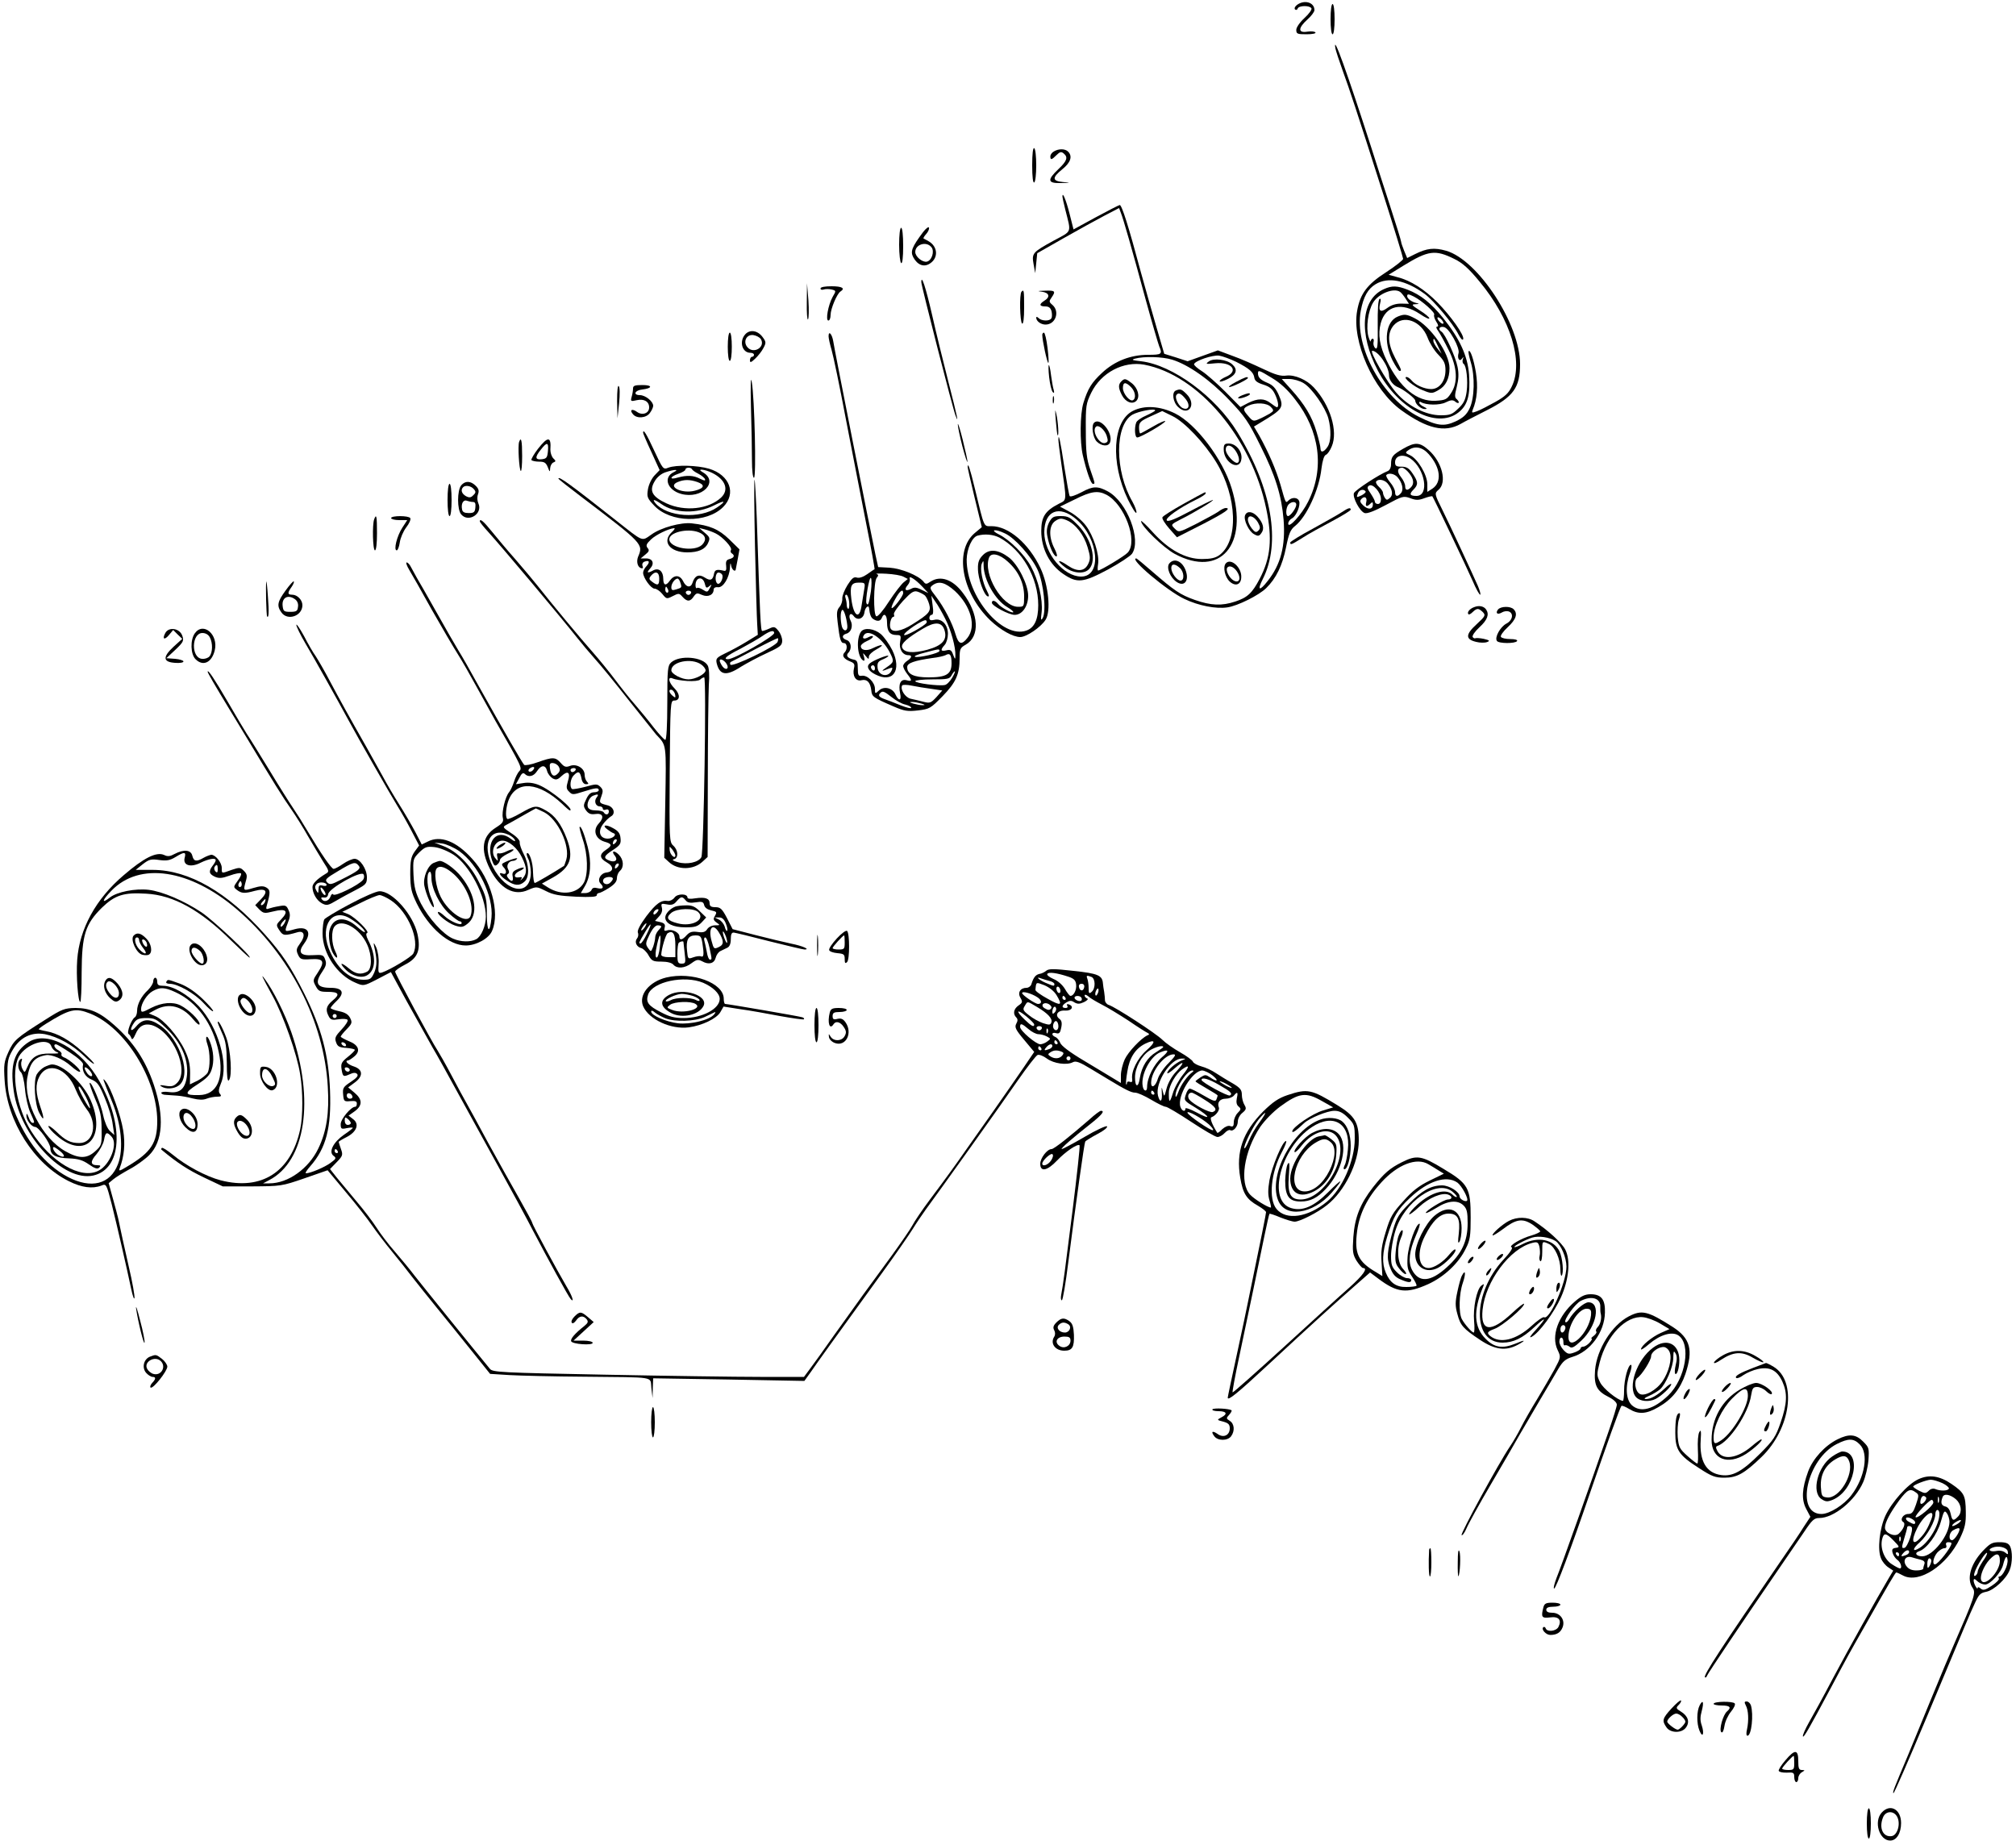 <?xml version="1.0" standalone="no"?>
<!DOCTYPE svg PUBLIC "-//W3C//DTD SVG 20010904//EN"
 "http://www.w3.org/TR/2001/REC-SVG-20010904/DTD/svg10.dtd">
<svg version="1.0" xmlns="http://www.w3.org/2000/svg"
 width="1000pt" height="915pt" viewBox="0 0 1000 915"
 preserveAspectRatio="xMidYMid meet">
<g transform="translate(0,915) scale(0.1,-0.1)"
fill="#000000" stroke="none">
<path d="M6434 9126 c-11 -8 -15 -18 -10 -23 5 -4 11 -2 13 5 6 15 59 16 68 1
4 -5 -11 -27 -34 -48 -24 -22 -41 -47 -41 -59 0 -20 5 -22 51 -22 28 0 48 4
44 9 -3 5 -21 7 -40 4 -47 -8 -47 18 0 60 19 17 35 38 35 47 0 38 -49 53 -86
26z"/>
<path d="M6600 9055 c0 -43 4 -75 10 -75 6 0 10 32 10 75 0 43 -4 75 -10 75
-6 0 -10 -32 -10 -75z"/>
<path d="M6624 8910 c3 -14 19 -63 36 -110 36 -99 64 -183 200 -609 55 -172
100 -319 100 -325 0 -6 -38 -36 -84 -66 -95 -61 -129 -107 -144 -191 -28 -151
80 -394 219 -494 128 -92 215 -112 294 -68 22 13 81 43 130 68 132 67 165 112
165 229 0 197 -207 515 -366 562 -60 17 -96 13 -156 -17 l-38 -19 -15 36 c-8
20 -15 40 -15 45 0 5 -25 86 -56 181 -31 95 -72 223 -91 283 -122 379 -193
576 -179 495z m591 -1045 c39 -19 71 -47 125 -113 153 -184 218 -397 159 -519
-16 -34 -34 -50 -82 -77 -34 -19 -75 -40 -91 -46 -25 -9 -27 -9 -21 7 22 51
27 116 16 185 -11 66 -28 115 -36 106 -3 -2 2 -26 10 -53 22 -71 19 -180 -5
-230 -15 -32 -32 -47 -69 -65 -59 -27 -91 -23 -182 22 -181 90 -323 349 -289
527 13 69 35 108 73 131 62 38 150 21 244 -48 46 -34 141 -148 168 -202 11
-21 20 -30 23 -22 6 19 -61 114 -128 182 -63 64 -133 109 -198 125 l-44 12 73
45 c124 76 158 81 254 33z"/>
<path d="M6865 7716 c-114 -50 -127 -221 -30 -405 100 -190 291 -290 398 -208
47 36 61 86 54 189 -7 93 -47 179 -129 281 -59 73 -111 115 -176 140 -51 20
-77 21 -117 3z m80 -14 c6 -4 18 -19 27 -33 l17 -26 -39 1 c-26 0 -49 -7 -69
-22 -33 -24 -45 -16 -35 24 5 17 3 25 -3 21 -7 -4 -10 -55 -9 -131 1 -102 -1
-122 -12 -113 -7 6 -11 19 -9 29 3 10 1 18 -4 18 -5 0 -9 -6 -10 -12 0 -7 -5
3 -11 22 -13 46 -2 128 23 169 27 45 103 75 134 53z m68 -23 c41 -21 107 -80
101 -90 -3 -6 2 -21 10 -34 11 -16 12 -25 5 -25 -7 0 -5 -9 5 -22 9 -13 32
-54 51 -93 44 -87 48 -163 12 -216 -20 -31 -28 -34 -76 -37 -92 -5 -177 64
-242 198 -36 74 -45 131 -30 187 24 88 104 106 195 45 25 -17 46 -27 46 -21 0
5 -21 23 -47 39 -41 26 -44 30 -22 31 20 1 21 2 4 6 -24 6 -45 22 -45 34 0 12
7 11 33 -2z m147 -131 c0 -6 -7 -5 -15 2 -8 7 -15 17 -15 22 0 6 7 5 15 -2 8
-7 15 -17 15 -22z m51 -77 c18 -32 27 -61 24 -72 -8 -26 4 -46 17 -28 8 11 9
10 4 -3 -3 -10 -1 -20 4 -23 14 -9 22 -82 15 -138 -6 -41 -15 -59 -42 -84 -30
-29 -41 -33 -87 -33 -73 0 -162 45 -221 113 -45 51 -134 207 -118 207 30 -1
83 -79 83 -123 0 -22 21 -49 45 -58 26 -10 85 -55 85 -66 0 -17 29 -43 48 -42
13 0 11 3 -5 11 -13 6 -23 15 -23 20 0 5 4 7 9 3 25 -15 92 -16 122 -1 24 12
35 13 46 5 7 -7 16 -10 18 -7 3 3 -1 10 -8 17 -12 9 -12 19 -1 62 9 36 11 64
4 99 -10 50 -61 163 -80 175 -18 11 -11 27 11 23 13 -2 31 -23 50 -57z"/>
<path d="M6934 7580 c-61 -24 -73 -125 -27 -217 15 -29 31 -53 35 -53 12 0 11
3 -22 65 -37 71 -39 123 -7 161 48 55 136 23 168 -60 10 -27 34 -66 54 -86 28
-29 35 -43 35 -77 0 -53 -30 -93 -71 -93 -33 0 -79 20 -98 44 -8 9 -18 16 -24
16 -23 0 38 -50 81 -66 42 -17 46 -17 77 1 36 19 55 57 55 109 0 73 -93 207
-172 247 -41 21 -52 22 -84 9z m200 -150 l17 -35 -20 25 c-11 14 -21 31 -21
39 0 18 4 14 24 -29z"/>
<path d="M5120 8330 c0 -58 4 -89 10 -85 6 3 10 42 10 85 0 43 -4 82 -10 85
-6 4 -10 -27 -10 -85z"/>
<path d="M5228 8399 c-10 -5 -18 -17 -18 -24 0 -20 6 -19 31 6 16 16 23 18 35
8 23 -19 17 -37 -26 -78 -57 -54 -54 -71 13 -69 50 1 50 2 10 5 -55 5 -55 22
-3 64 41 33 51 64 28 87 -15 15 -47 15 -70 1z"/>
<path d="M5270 8176 c0 -5 6 -34 14 -65 30 -120 36 -104 -58 -155 -104 -57
-109 -62 -99 -117 l8 -44 5 49 5 50 130 74 c72 41 163 91 203 112 l73 38 9
-24 c12 -30 54 -176 124 -434 31 -113 61 -215 66 -228 17 -39 12 -42 -55 -42
-87 0 -166 -31 -228 -89 -53 -49 -71 -79 -93 -150 -17 -55 -18 -194 -3 -259
19 -81 40 -142 50 -142 12 0 12 -2 -13 71 -18 52 -22 88 -22 194 -1 123 1 133
27 187 49 100 160 158 263 139 269 -51 532 -363 605 -715 31 -149 22 -243 -33
-348 -37 -70 -60 -92 -121 -112 -66 -22 -120 -20 -200 8 -73 26 -101 45 -214
143 -40 35 -74 63 -77 63 -38 0 155 -162 239 -201 71 -34 157 -50 212 -42 52
7 159 61 194 96 49 48 80 112 98 201 14 70 22 89 45 107 57 45 120 181 131
286 5 39 13 64 22 67 8 3 21 22 29 42 32 75 -8 205 -89 292 -36 39 -95 64
-136 59 -28 -4 -55 4 -116 33 -44 21 -112 51 -152 65 l-72 27 -75 -27 -75 -27
-58 19 -58 18 -38 130 c-21 72 -56 195 -78 275 -61 228 -95 335 -105 333 -5
-1 -58 -28 -119 -61 l-110 -60 -20 79 c-17 67 -35 110 -35 85z m862 -821 c65
-33 86 -51 90 -79 2 -15 15 -25 45 -34 31 -10 45 -22 57 -47 16 -33 21 -65 10
-65 -3 0 -17 9 -31 20 -32 25 -63 25 -112 1 l-38 -20 -74 75 c-41 41 -93 87
-116 102 -24 15 -42 31 -40 36 6 17 92 46 124 42 18 -3 56 -17 85 -31z m-318
11 c81 -25 188 -100 282 -199 79 -82 97 -109 156 -228 75 -149 105 -248 115
-367 10 -130 -14 -222 -79 -304 -41 -53 -53 -47 -24 10 91 180 45 449 -126
728 -108 177 -322 334 -478 352 -44 5 -50 7 -30 13 43 12 135 10 184 -5z m497
-92 c39 -23 78 -59 113 -105 123 -156 147 -344 65 -507 -31 -63 -99 -138 -99
-109 0 9 9 21 19 26 22 12 43 65 35 86 -7 18 -35 20 -52 3 -15 -15 -14 -17
-40 76 -23 78 -59 161 -106 246 l-26 44 33 20 c113 68 117 75 89 139 -14 31
-29 47 -53 57 -36 15 -49 27 -49 48 0 18 6 16 71 -24z m156 -25 c41 -25 107
-120 122 -174 15 -57 14 -117 -5 -143 -18 -26 -34 -29 -34 -6 0 9 -9 47 -20
83 -22 74 -58 135 -127 211 l-45 50 37 0 c21 0 53 -9 72 -21z m-163 -118 c16
-17 15 -19 -6 -33 -13 -7 -36 -20 -53 -27 -27 -12 -31 -11 -52 14 -29 33 -29
39 0 53 36 17 92 14 111 -7z m126 -484 c0 -17 -29 -57 -41 -57 -13 0 -11 44 3
58 16 16 38 15 38 -1z"/>
<path d="M5996 7357 c-18 -13 -15 -14 32 -9 84 8 119 -40 51 -68 -16 -7 -29
-16 -29 -21 0 -5 18 0 40 11 44 22 51 47 22 73 -26 24 -93 32 -116 14z"/>
<path d="M6130 7255 c-25 -13 -39 -24 -32 -25 14 0 92 38 92 45 0 9 -15 4 -60
-20z"/>
<path d="M6161 7189 c-13 -5 -22 -12 -19 -14 6 -6 58 12 58 20 0 7 -11 5 -39
-6z"/>
<path d="M4579 7999 c-56 -75 -64 -96 -49 -125 21 -39 53 -51 83 -31 43 28 39
85 -8 111 -11 6 -22 12 -24 13 -2 2 4 12 13 22 10 11 16 25 14 32 -2 6 -15 -4
-29 -22z m41 -75 c17 -20 2 -67 -23 -72 -22 -4 -57 25 -57 48 0 38 55 55 80
24z"/>
<path d="M4460 7936 c0 -47 5 -88 10 -91 6 -4 10 27 10 84 0 54 -4 91 -10 91
-6 0 -10 -35 -10 -84z"/>
<path d="M4570 7750 c0 -17 157 -631 170 -662 17 -45 9 -6 -36 169 -25 98 -62
248 -81 333 -32 138 -53 201 -53 160z"/>
<path d="M4002 7651 c-1 -52 2 -91 6 -85 4 5 5 47 2 94 l-7 85 -1 -94z"/>
<path d="M4070 7719 c0 -6 7 -8 16 -5 8 3 26 3 39 0 23 -6 23 -6 5 -37 -22
-40 -36 -117 -21 -117 6 0 11 12 11 28 0 30 32 106 49 116 25 16 8 26 -44 26
-34 0 -55 -4 -55 -11z"/>
<path d="M5067 7703 c-11 -10 -8 -151 3 -158 6 -4 10 25 10 79 0 86 -1 92 -13
79z"/>
<path d="M5168 7703 c37 -5 43 -26 12 -45 -27 -17 -25 -28 5 -28 18 0 26 -7
31 -24 3 -14 3 -30 -1 -35 -8 -15 -48 -14 -63 1 -7 7 -12 8 -12 2 0 -17 23
-34 46 -34 50 0 72 64 35 97 -18 15 -18 19 -5 37 22 32 18 36 -33 34 -37 -1
-40 -2 -15 -5z"/>
<path d="M3697 7492 c-32 -35 -16 -92 25 -92 10 0 18 -4 18 -10 0 -5 -4 -10
-10 -10 -5 0 -10 -8 -10 -17 0 -13 5 -12 26 8 14 13 33 37 41 53 14 26 13 31
-5 55 -24 32 -62 38 -85 13z m77 -24 c24 -39 -35 -76 -66 -41 -24 27 -6 65 28
61 15 -2 32 -11 38 -20z"/>
<path d="M3610 7430 c0 -40 4 -70 10 -70 6 0 10 30 10 70 0 40 -4 70 -10 70
-6 0 -10 -30 -10 -70z"/>
<path d="M4110 7482 c0 -10 7 -41 15 -68 8 -27 40 -179 70 -339 31 -159 76
-393 101 -519 25 -125 44 -229 42 -230 -2 0 -18 -11 -36 -24 -20 -14 -40 -21
-52 -17 -15 5 -25 -4 -46 -37 -15 -24 -27 -54 -26 -67 1 -13 -5 -32 -14 -42
-13 -15 -15 -30 -9 -76 10 -84 15 -103 31 -103 17 0 19 -31 3 -47 -15 -15 -3
-32 28 -44 20 -8 24 -14 19 -34 -9 -37 9 -67 38 -59 27 6 43 -10 48 -51 3 -31
8 -35 112 -80 51 -22 68 -25 120 -19 57 7 62 10 121 70 67 69 85 109 85 190 0
44 3 51 30 66 72 41 66 152 -14 257 -50 67 -111 88 -160 56 -21 -14 -25 -14
-36 1 -26 30 -109 64 -167 68 l-57 3 -13 59 c-26 123 -206 1030 -210 1062 -6
35 -23 54 -23 24z m372 -1193 l21 -11 -21 -17 c-11 -9 -44 -51 -72 -94 -28
-44 -56 -77 -63 -74 -16 5 -14 172 2 191 9 11 9 15 -1 19 -7 2 15 3 49 1 35
-2 73 -8 85 -15z m-162 -72 c-9 -59 -14 -75 -22 -60 -7 14 14 135 22 126 4 -4
4 -34 0 -66z m255 23 l30 -32 -33 16 c-25 13 -37 14 -53 5 -27 -14 -36 -4 -17
18 9 10 13 24 11 31 -8 21 26 0 62 -38z m-288 -12 c-3 -18 -9 -54 -13 -80 -10
-74 -40 -56 -51 30 -8 67 -1 82 38 82 30 0 31 -2 26 -32z m450 -10 c79 -74
107 -175 62 -232 -29 -37 -44 -33 -59 17 -17 58 -56 133 -97 187 -32 41 -33
45 -17 57 31 23 63 14 111 -29z m-257 -10 c0 -15 -51 -81 -57 -74 -3 2 5 23
18 45 22 40 39 53 39 29z m108 -12 c7 -7 16 -26 21 -43 10 -36 0 -48 -85 -101
-54 -34 -98 -41 -107 -18 -7 18 3 56 14 56 5 0 6 6 3 13 -2 7 18 36 45 66 41
44 53 52 73 46 12 -4 29 -13 36 -19z m-376 -31 c2 -19 0 -35 -4 -35 -4 0 -8 9
-8 19 0 11 -3 26 -6 35 -3 9 -2 16 4 16 5 0 12 -16 14 -35z m477 -85 c28 -54
52 -141 50 -183 0 -19 -2 -19 -11 5 -8 23 -14 27 -34 22 -28 -7 -31 2 -8 27 9
10 16 35 16 55 0 46 -32 79 -69 69 -16 -4 -23 -1 -23 10 0 8 5 15 11 15 8 0
10 15 5 48 l-6 47 20 -30 c12 -16 34 -55 49 -85z m-378 53 c3 -30 9 -47 21
-54 20 -13 35 -11 42 6 11 28 26 15 26 -23 0 -44 14 -62 47 -62 22 0 23 -3 18
-33 -7 -36 12 -67 41 -67 20 0 17 -13 -6 -28 -11 -7 -20 -18 -20 -26 0 -7 9
-25 20 -39 26 -33 25 -39 -4 -31 -29 7 -41 -19 -31 -66 8 -36 -7 -40 -23 -5
-15 33 -57 43 -82 20 -19 -18 -20 -17 -20 8 0 32 -37 69 -65 65 -17 -3 -20 3
-20 37 0 32 -4 40 -20 43 -30 6 -41 20 -27 34 19 19 14 56 -8 63 -25 8 -26 25
-1 32 23 6 34 39 20 65 -13 25 -1 44 15 23 18 -26 50 -15 54 18 3 24 21 39 23
20z m-108 -87 c3 -28 -19 -31 -27 -4 -8 32 -8 73 1 82 8 7 22 -37 26 -78z
m393 15 c-11 -17 -106 -69 -111 -61 -7 11 96 80 108 73 4 -2 5 -8 3 -12z m88
-34 c17 -49 -8 -79 -84 -100 -71 -19 -115 -15 -125 11 -7 19 24 47 104 94 58
35 92 33 105 -5z m-24 -106 c0 -11 -102 -35 -121 -29 -8 3 13 12 46 20 75 20
75 20 75 9z m60 -61 c0 -54 -25 -70 -114 -70 -74 0 -106 16 -106 51 0 20 35
32 125 45 28 3 57 10 65 14 22 13 30 2 30 -40z m3 -72 c-11 -18 -27 -35 -37
-36 -31 -6 -146 9 -146 19 0 5 38 9 85 9 74 0 86 2 95 20 6 11 13 20 16 20 3
0 -3 -15 -13 -32z m-103 -55 l54 -8 -29 -33 c-28 -30 -33 -31 -65 -23 -19 5
-48 12 -63 15 -27 6 -53 47 -42 66 2 4 24 4 47 -1 24 -5 68 -12 98 -16z m-196
-42 c20 -16 50 -33 67 -36 16 -4 29 -11 29 -16 0 -5 -24 1 -52 12 -29 12 -65
26 -80 31 -28 10 -34 19 -21 31 11 11 19 8 57 -22z m146 -31 c20 -6 21 -8 5
-8 -11 0 -31 4 -45 8 -20 6 -21 8 -5 8 11 0 31 -4 45 -8z"/>
<path d="M4272 6018 c-26 -33 -20 -126 9 -144 8 -4 9 1 5 17 -7 23 -7 23 8 5
14 -17 16 -18 16 -3 0 9 17 25 38 36 20 11 31 20 24 21 -7 0 -26 -7 -42 -15
-31 -16 -60 -11 -60 10 0 7 14 18 30 25 17 7 30 17 30 22 0 5 -9 4 -21 -2 -23
-13 -35 -8 -24 9 21 34 92 -14 129 -86 22 -43 21 -48 -16 -73 -31 -21 -27 -22
15 -5 13 5 16 3 11 -8 -15 -40 -68 -31 -71 12 -2 24 3 31 28 41 16 7 28 15 25
17 -5 5 -75 -23 -92 -38 -18 -15 -7 -37 27 -54 88 -46 134 19 85 120 -15 30
-41 66 -57 80 -33 27 -80 33 -97 13z m68 -184 c0 -8 -4 -12 -10 -9 -5 3 -10
10 -10 16 0 5 5 9 10 9 6 0 10 -7 10 -16z"/>
<path d="M5170 7489 c0 -27 24 -139 30 -139 3 0 1 34 -4 75 -5 41 -13 75 -18
75 -4 0 -8 -5 -8 -11z"/>
<path d="M5204 7280 c4 -36 12 -69 18 -75 7 -7 8 -4 5 10 -4 11 -9 43 -13 70
-9 75 -18 70 -10 -5z"/>
<path d="M3725 7130 c3 -96 5 -214 5 -262 0 -52 4 -88 10 -88 12 0 3 397 -11
475 -5 33 -7 -10 -4 -125z"/>
<path d="M5562 7258 c-16 -16 -15 -33 3 -68 18 -35 52 -48 72 -28 19 20 8 63
-24 88 -30 23 -35 24 -51 8z m48 -28 c21 -21 27 -55 10 -65 -15 -9 -50 32 -50
60 0 30 13 32 40 5z"/>
<path d="M3061 7160 l2 -85 8 75 c4 44 4 79 -2 85 -5 5 -8 -23 -8 -75z"/>
<path d="M3140 7223 c0 -10 -3 -29 -7 -42 -6 -22 -4 -23 26 -16 36 8 61 -7 61
-36 0 -29 -33 -41 -59 -23 -26 19 -40 11 -21 -11 19 -23 66 -19 84 7 9 12 16
28 16 35 0 22 -39 53 -66 53 -35 0 -26 24 12 28 51 6 52 22 1 22 -38 0 -47 -3
-47 -17z"/>
<path d="M5833 7213 c-22 -8 -15 -58 11 -82 52 -49 93 13 42 64 -25 25 -31 27
-53 18z m51 -46 c21 -29 12 -53 -16 -42 -20 8 -42 50 -33 65 10 16 25 8 49
-23z"/>
<path d="M5222 7165 c0 -16 2 -22 5 -12 2 9 2 23 0 30 -3 6 -5 -1 -5 -18z"/>
<path d="M5237 7065 c3 -38 7 -72 9 -74 7 -8 3 64 -6 104 -7 31 -7 24 -3 -30z"/>
<path d="M5620 7112 c-101 -50 -113 -257 -25 -440 21 -42 39 -72 42 -65 2 7
-7 31 -20 55 -88 152 -88 379 0 431 30 17 113 33 113 21 0 -3 -20 -14 -44 -25
-24 -10 -47 -26 -50 -35 -10 -26 -7 -74 5 -74 17 0 139 71 139 81 0 4 -27 -7
-59 -26 -33 -19 -62 -35 -65 -35 -3 0 -6 13 -6 29 0 26 7 33 58 56 l57 26 51
-25 c60 -29 159 -134 217 -229 104 -171 112 -390 15 -461 -20 -14 -43 -19 -86
-19 -81 0 -164 45 -243 132 -32 36 -59 61 -59 56 0 -25 112 -133 168 -163 225
-120 368 46 281 327 -44 144 -176 318 -280 370 -74 37 -152 42 -209 13z"/>
<path d="M4751 7045 c0 -11 10 -60 23 -110 13 -49 24 -83 25 -75 0 8 -11 58
-24 110 -13 52 -24 86 -24 75z"/>
<path d="M5427 7053 c-15 -14 -6 -74 13 -93 24 -24 58 -26 66 -5 18 46 -49
128 -79 98z m62 -63 c8 -26 8 -32 -6 -37 -28 -11 -69 58 -47 80 12 12 42 -13
53 -43z"/>
<path d="M3190 7003 c0 -3 18 -46 41 -95 l41 -90 -25 -26 c-15 -16 -29 -45
-33 -69 -6 -38 -4 -44 32 -82 80 -84 259 -88 341 -6 67 67 33 159 -70 190 -58
17 -163 20 -202 5 -25 -10 -27 -8 -70 85 -39 84 -55 110 -55 88z m242 -180 c2
-5 16 -15 32 -23 16 -8 31 -21 33 -27 3 -9 -3 -8 -24 2 -32 17 -65 19 -111 6
-43 -13 -41 4 3 19 19 6 35 16 35 21 0 11 27 12 32 2z m-90 -15 c-54 -26 -32
-89 37 -108 103 -28 190 61 106 108 -33 19 10 15 48 -4 66 -33 84 -84 44 -122
-62 -58 -180 -71 -271 -29 -71 33 -87 62 -59 109 11 20 32 38 53 45 44 15 73
16 42 1z m117 -49 c40 -14 35 -31 -12 -43 -65 -17 -140 21 -85 43 32 13 59 13
97 0z m-179 -109 c66 -47 178 -50 264 -6 53 27 60 21 13 -11 -86 -59 -249 -47
-306 21 -18 22 -5 20 29 -4z"/>
<path d="M5250 6968 c0 -8 6 -59 14 -114 28 -197 29 -182 -12 -203 -68 -35
-87 -65 -87 -135 0 -88 42 -168 109 -213 69 -47 98 -44 222 22 57 31 110 66
119 78 48 69 -24 257 -119 309 -51 28 -75 27 -130 -3 -30 -16 -57 -25 -60 -20
-3 4 -15 71 -27 147 -19 127 -29 171 -29 132z m238 -272 c90 -47 158 -230 106
-287 -15 -17 -135 -89 -147 -89 -3 0 -3 15 0 33 7 46 -23 140 -61 190 -17 23
-53 54 -80 68 l-48 26 74 36 c79 40 114 45 156 23z m-149 -122 c111 -96 128
-284 24 -284 -87 0 -183 115 -183 219 0 108 74 138 159 65z"/>
<path d="M5204 6559 c-11 -22 -14 -43 -9 -68 9 -50 32 -101 45 -101 6 0 2 17
-10 40 -29 57 -27 115 5 136 21 14 30 14 55 4 45 -19 87 -73 105 -135 14 -46
14 -59 3 -82 -18 -38 -54 -41 -102 -8 -48 33 -59 26 -13 -9 41 -31 96 -35 120
-8 38 42 12 146 -53 214 -41 42 -51 48 -88 48 -36 0 -43 -4 -58 -31z"/>
<path d="M2575 6958 c-7 -19 0 -136 8 -144 4 -4 7 29 7 74 0 77 -5 98 -15 70z"/>
<path d="M2668 6923 c-20 -26 -34 -51 -32 -55 3 -4 20 -8 38 -8 26 0 34 -5 43
-27 10 -26 11 -26 12 -5 1 12 8 25 16 28 13 5 13 8 -1 21 -8 9 -14 27 -14 42
5 67 -12 68 -62 4z m50 -10 c-3 -33 -7 -38 -30 -41 -34 -4 -36 10 -5 48 30 39
39 37 35 -7z"/>
<path d="M6070 6921 c0 -68 82 -111 88 -46 4 37 -28 75 -63 75 -21 0 -25 -5
-25 -29z m52 2 c21 -25 31 -60 18 -68 -14 -9 -60 40 -60 65 0 25 22 26 42 3z"/>
<path d="M6960 6924 c-52 -30 -60 -39 -60 -77 0 -17 -7 -30 -17 -34 -40 -15
-161 -94 -167 -109 -8 -21 29 -91 53 -99 13 -4 49 10 105 40 82 44 87 46 121
34 28 -11 42 -11 71 0 19 7 37 11 39 9 6 -7 172 -356 200 -420 16 -38 33 -68
37 -68 4 0 -1 19 -11 43 -30 68 -136 296 -175 375 -41 82 -41 85 -21 102 44
36 19 138 -49 198 -44 39 -67 40 -126 6z m128 -28 c58 -66 65 -138 17 -170
l-25 -16 0 38 c0 46 -48 127 -86 144 -24 11 -25 13 -8 25 32 23 70 16 102 -21z
m-91 -21 c72 -51 94 -185 29 -185 -33 0 -37 9 -15 31 25 25 24 39 -4 80 -18
27 -30 34 -55 34 -26 0 -32 4 -32 22 0 34 41 43 77 18z m-8 -71 c24 -30 27
-54 9 -72 -17 -17 -28 -15 -28 7 0 10 -9 30 -21 45 -21 26 -18 46 6 46 7 0 23
-12 34 -26z m-57 -21 c24 -27 31 -62 18 -78 -17 -21 -30 -19 -30 4 0 11 -11
33 -25 49 -13 16 -22 32 -18 36 12 12 40 6 55 -11z m-50 -30 c25 -29 30 -59
12 -73 -13 -12 -17 -11 -25 1 -5 8 -9 19 -9 25 0 6 -9 19 -20 29 -11 10 -17
22 -14 26 9 15 40 10 56 -8z m-32 -79 c0 -15 -6 -24 -15 -24 -8 0 -15 5 -15
11 0 6 -10 24 -21 41 -18 25 -19 32 -8 39 19 12 59 -34 59 -67z m-76 38 c2 -4
-7 -12 -20 -19 -26 -12 -27 -12 -18 11 6 17 29 22 38 8z m3 -53 c-6 -22 3 -25
21 -7 9 9 12 8 12 -4 0 -25 -23 -28 -47 -6 -17 16 -19 23 -10 33 16 17 30 7
24 -16z"/>
<path d="M4800 6833 c0 -6 16 -75 35 -154 l35 -144 -36 -30 c-101 -87 -64
-295 78 -432 51 -48 112 -83 149 -83 30 0 101 48 125 85 28 42 15 172 -25 257
-58 122 -158 208 -243 208 -40 0 -34 -13 -83 189 -23 96 -35 131 -35 104z
m185 -329 c50 -23 132 -116 162 -181 30 -65 44 -205 25 -239 -9 -15 -10 -8 -5
31 6 61 -16 157 -53 225 -32 59 -106 133 -159 159 -48 24 -19 29 30 5z m-27
-21 c113 -62 192 -199 192 -335 0 -71 -19 -112 -59 -126 -120 -42 -297 170
-296 353 1 53 27 111 54 118 36 10 78 6 109 -10z"/>
<path d="M4876 6397 c-20 -20 -26 -36 -25 -69 0 -48 30 -130 48 -136 9 -3 8 5
-3 26 -23 44 -36 111 -26 136 8 18 9 17 9 -11 2 -72 58 -170 118 -205 19 -11
32 -23 29 -25 -6 -6 -60 23 -75 41 -15 18 -31 21 -31 6 0 -15 84 -60 113 -60
37 0 67 42 67 95 0 55 -50 155 -96 190 -52 39 -96 44 -128 12z m123 -33 c53
-47 81 -107 81 -172 0 -51 -1 -52 -30 -52 -79 0 -175 163 -144 244 10 27 52
18 93 -20z"/>
<path d="M2770 6776 c0 -3 51 -43 113 -90 307 -233 309 -235 282 -298 -9 -23
-3 -50 14 -56 10 -3 12 0 8 11 -3 9 1 18 10 21 24 9 28 -2 10 -22 -10 -10 -17
-25 -17 -33 0 -25 39 -79 57 -79 9 0 27 -12 38 -26 21 -26 22 -26 52 -11 29
15 32 15 48 -3 23 -26 39 -25 56 1 13 18 17 19 41 8 30 -13 58 0 58 27 0 8 9
13 22 11 26 -2 56 48 59 98 1 24 3 26 6 8 4 -21 22 -33 23 -15 1 4 5 27 10 52
l8 45 -51 50 c-52 50 -96 69 -186 79 -52 6 -152 -21 -199 -55 -51 -35 -37 -40
-177 70 -228 180 -285 221 -285 207z m562 -266 c-50 -47 -9 -100 77 -100 55 0
89 15 103 46 11 24 10 29 -16 51 l-28 24 28 -7 c16 -4 40 -13 54 -20 35 -17
83 -70 76 -82 -4 -6 -2 -13 4 -17 16 -10 12 -22 -11 -28 -16 -4 -20 -12 -17
-34 2 -21 -1 -27 -12 -24 -34 8 -44 5 -48 -14 -6 -33 -18 -38 -46 -20 -29 19
-50 10 -61 -26 -9 -27 -32 -23 -47 9 -16 31 -44 32 -66 1 -19 -27 -32 -23 -32
10 0 37 -22 56 -49 42 -30 -16 -36 -13 -16 9 23 25 13 50 -21 50 l-26 0 23 19
c19 15 21 22 11 33 -9 12 -6 20 17 42 25 24 88 54 115 56 6 0 0 -9 -12 -20z
m133 0 c35 -13 42 -37 18 -62 -38 -38 -163 -17 -163 27 0 34 89 56 145 35z
m-195 -230 c0 -33 -7 -37 -35 -16 -16 12 -17 16 -6 30 22 26 41 19 41 -14z
m313 18 c6 -18 -12 -50 -24 -43 -15 10 -11 55 5 55 8 0 16 -6 19 -12z m-208
-39 c8 -24 7 -24 -22 -33 -18 -6 -23 -3 -23 11 0 19 18 43 31 43 4 0 11 -9 14
-21z m121 -4 c5 -22 9 -24 22 -13 13 11 14 10 3 -9 -11 -21 -13 -22 -35 -8
-12 8 -26 12 -29 8 -4 -3 -7 3 -7 14 0 40 36 47 46 8z m-182 -30 c3 -8 1 -15
-4 -15 -6 0 -10 7 -10 15 0 8 2 15 4 15 2 0 6 -7 10 -15z m114 -16 c-2 -6 -8
-10 -13 -10 -5 0 -11 4 -13 10 -2 6 4 11 13 11 9 0 15 -5 13 -11z"/>
<path d="M3745 6440 c4 -184 9 -358 11 -387 l3 -52 -57 -35 c-31 -19 -79 -45
-105 -57 -43 -21 -47 -26 -42 -49 15 -60 48 -65 121 -17 28 17 85 48 127 67
67 31 76 38 77 61 0 15 -8 37 -19 50 -17 21 -22 22 -45 11 -15 -7 -31 -12 -35
-12 -8 0 -11 65 -27 555 -4 105 -9 192 -11 195 -3 3 -2 -146 2 -330z m95 -430
c0 -17 -198 -130 -229 -130 -27 0 -6 18 62 52 39 21 88 49 107 62 37 26 60 33
60 16z m17 -44 c-9 -23 -225 -127 -234 -113 -3 6 -2 12 3 14 5 2 59 30 119 62
61 32 112 57 114 55 2 -2 1 -10 -2 -18z m-253 -109 c15 -24 -3 -35 -20 -13 -8
11 -14 24 -14 29 0 13 22 3 34 -16z"/>
<path d="M2288 6743 c-21 -25 -21 -122 0 -145 36 -42 108 4 85 55 -6 13 -7 31
-2 45 6 17 4 27 -11 42 -25 25 -52 26 -72 3z m62 -19 c11 -12 11 -18 -2 -30
-12 -13 -20 -14 -37 -5 -21 12 -27 31 -14 44 11 12 40 7 53 -9z m-4 -64 c11 0
14 -8 12 -27 -2 -24 -8 -28 -33 -28 -21 0 -31 5 -33 18 -6 28 6 50 24 43 9 -3
22 -6 30 -6z"/>
<path d="M2220 6670 c0 -47 4 -80 10 -80 6 0 10 33 10 80 0 47 -4 80 -10 80
-6 0 -10 -33 -10 -80z"/>
<path d="M5873 6652 c-56 -31 -105 -62 -107 -68 -3 -7 13 -32 34 -56 l38 -43
126 64 c114 59 146 81 115 81 -6 0 -23 -8 -37 -19 -15 -10 -65 -37 -111 -61
-84 -42 -84 -42 -104 -22 -20 20 -20 20 30 46 67 33 170 96 159 96 -4 0 -55
-25 -113 -56 -73 -39 -108 -53 -115 -46 -11 11 60 62 146 104 25 12 46 26 46
30 0 10 11 15 -107 -50z"/>
<path d="M6655 6609 c-16 -11 -81 -47 -142 -81 -62 -33 -113 -65 -113 -69 0
-14 6 -11 62 24 29 19 95 55 146 82 50 27 92 52 92 57 0 12 -12 9 -45 -13z"/>
<path d="M6176 6594 c-9 -22 19 -81 45 -94 19 -11 25 -10 36 6 16 21 9 50 -20
82 -24 26 -52 29 -61 6z m64 -36 c12 -22 12 -30 2 -40 -11 -11 -17 -9 -33 11
-10 13 -19 32 -19 43 0 28 31 19 50 -14z"/>
<path d="M1856 6574 c-10 -26 -7 -154 4 -154 6 0 10 35 10 85 0 85 -3 99 -14
69z"/>
<path d="M1940 6580 c0 -5 18 -10 40 -10 l40 0 -24 -37 c-27 -41 -45 -113 -28
-113 5 0 12 18 15 39 3 22 17 55 32 75 15 19 24 40 20 46 -8 13 -95 13 -95 0z"/>
<path d="M2380 6564 c0 -4 19 -28 43 -54 72 -80 352 -413 441 -525 22 -28 60
-73 85 -101 25 -27 102 -121 171 -209 69 -87 130 -163 135 -169 52 -55 50 -42
45 -337 l-5 -274 23 -21 c43 -41 122 -40 167 2 l25 23 1 388 c0 213 3 422 5
465 4 46 1 84 -5 96 -23 44 -140 54 -182 16 -17 -16 -19 -32 -19 -201 0 -112
-4 -183 -10 -183 -5 0 -31 28 -57 61 -26 34 -68 85 -93 114 -25 28 -70 85
-100 125 -30 40 -80 101 -110 135 -58 65 -208 246 -274 330 -22 28 -71 86
-110 131 -39 44 -91 106 -116 137 -41 51 -60 67 -60 51z m1098 -710 c12 -8 22
-22 22 -29 0 -18 -51 -45 -85 -45 -34 0 -85 27 -85 45 0 43 100 63 148 29z
m-69 -82 c31 -2 58 1 64 7 6 6 15 11 20 11 12 0 -2 -869 -14 -892 -14 -26 -72
-38 -116 -25 -25 7 -32 12 -20 15 23 5 22 44 -3 67 -20 18 -20 29 -18 369 3
342 3 351 23 351 29 0 30 31 1 60 -30 30 -36 62 -8 49 9 -4 41 -10 71 -12z
m-60 -68 c3 -16 1 -17 -13 -5 -19 16 -21 34 -3 29 6 -3 14 -13 16 -24z m1
-797 c0 -20 -25 1 -28 24 -2 23 -2 23 13 5 8 -11 15 -24 15 -29z"/>
<path d="M5800 6355 c-16 -20 4 -70 37 -92 33 -22 57 -1 49 41 -12 57 -58 84
-86 51z m52 -22 c22 -19 24 -63 4 -63 -18 0 -46 38 -46 62 0 23 18 23 42 1z"/>
<path d="M6080 6355 c-15 -18 -4 -68 20 -90 28 -25 55 -16 57 20 4 49 -52 100
-77 70z m56 -40 c22 -33 12 -60 -16 -45 -22 12 -41 49 -33 63 9 15 33 6 49
-18z"/>
<path d="M2030 6323 c12 -20 63 -109 112 -198 50 -88 108 -187 129 -220 21
-33 62 -105 92 -160 30 -55 72 -131 94 -170 132 -230 134 -235 119 -250 -8 -8
-20 -32 -26 -52 -7 -21 -18 -45 -25 -53 -19 -22 -37 -99 -31 -126 5 -20 -1
-28 -34 -49 -69 -43 -78 -109 -30 -205 50 -98 120 -137 191 -104 40 17 41 17
87 -6 37 -19 68 -24 150 -28 71 -3 102 -1 102 7 0 6 5 11 10 11 6 0 28 11 50
25 28 18 40 32 40 49 0 13 7 29 15 36 21 18 19 56 -6 81 -23 23 -39 18 -19 -6
17 -21 1 -35 -27 -24 -32 12 -29 23 18 53 35 23 40 31 37 58 -2 24 -11 36 -37
50 -37 21 -58 15 -27 -7 10 -8 23 -16 29 -18 19 -6 -3 -27 -28 -27 -39 0 -51
34 -25 70 12 17 30 34 40 40 26 14 14 49 -19 56 -39 10 -40 12 -28 44 9 25 9
33 -5 47 -16 15 -21 15 -75 0 -31 -8 -61 -13 -65 -11 -14 9 -9 52 8 68 22 23
31 20 38 -14 3 -19 12 -30 23 -30 13 0 14 3 5 12 -7 7 -12 22 -12 35 0 32 -40
56 -72 44 -21 -8 -29 -6 -47 15 -26 29 -38 30 -114 3 -32 -12 -63 -17 -67 -13
-11 12 -102 170 -230 399 -36 66 -80 143 -97 170 -17 28 -66 113 -109 190 -43
77 -87 153 -97 170 -9 16 -22 40 -29 53 -6 12 -15 22 -21 22 -5 0 1 -17 13
-37z m742 -977 c7 -13 6 -22 -5 -33 -19 -20 -34 -11 -39 25 -3 23 0 28 15 27
11 -1 24 -9 29 -19z m-130 -18 c-6 -6 -15 -8 -19 -4 -4 4 -1 11 7 16 19 12 27
3 12 -12z m72 -3 c3 -13 16 -29 27 -36 17 -9 25 -7 44 11 32 30 46 19 32 -25
-9 -30 -8 -39 6 -52 15 -16 20 -16 70 0 62 20 77 21 77 7 0 -5 -10 -10 -23
-10 -17 0 -28 -10 -39 -34 -15 -30 -15 -36 -1 -56 12 -16 23 -21 45 -18 39 6
47 -16 18 -47 -31 -33 -17 -76 28 -90 39 -11 40 -19 7 -41 -33 -22 -32 -41 5
-62 36 -20 35 -46 -2 -50 -30 -4 -47 -37 -29 -55 19 -19 12 -29 -14 -23 -18 5
-27 2 -31 -9 -4 -8 -17 -15 -30 -15 l-23 0 20 34 c29 49 34 119 14 196 -17 64
-33 105 -40 98 -2 -2 5 -30 16 -63 25 -73 27 -170 6 -212 -30 -56 -111 -68
-179 -25 l-30 19 56 31 c86 49 103 98 67 193 -27 71 -59 114 -102 138 -49 28
-57 27 -127 -13 -33 -19 -63 -32 -66 -28 -11 10 -6 62 8 96 40 96 148 87 265
-22 18 -18 35 -32 37 -32 29 0 -93 102 -153 126 -24 10 -50 14 -75 10 l-39 -6
17 31 c11 23 19 28 27 20 18 -18 44 -13 61 14 21 32 42 32 50 0z m141 5 c-3
-5 -10 -10 -16 -10 -5 0 -9 5 -9 10 0 6 7 10 16 10 8 0 12 -4 9 -10z m105
-135 c-15 -18 -6 -45 15 -45 8 0 15 -5 15 -11 0 -6 7 -9 15 -5 9 3 15 0 15 -9
0 -17 -16 -20 -25 -5 -3 6 -21 10 -40 10 -21 0 -35 6 -39 16 -7 18 8 50 26 57
24 10 30 7 18 -8z m-261 -74 c68 -35 130 -166 110 -235 -5 -16 -10 -30 -11
-31 -51 -33 -140 -85 -145 -85 -5 0 -8 24 -9 53 0 48 -19 105 -31 94 -2 -3 1
-15 7 -27 7 -12 12 -42 13 -66 1 -123 -122 -105 -189 27 -57 113 -13 200 80
158 14 -7 27 -18 30 -26 4 -9 -3 -7 -20 6 -69 54 -126 -12 -93 -108 9 -25 14
-29 25 -20 8 6 14 17 14 23 0 7 16 20 36 30 20 9 34 19 31 22 -3 3 -18 -1 -34
-9 -15 -8 -33 -12 -40 -10 -7 3 -10 -4 -6 -19 4 -22 4 -22 -11 -4 -25 31 -2
86 36 86 32 0 75 -37 97 -83 26 -53 26 -79 4 -104 -10 -10 -14 -13 -9 -5 8 10
5 13 -9 10 -29 -5 -28 17 1 31 15 6 24 14 22 17 -3 2 -18 -1 -32 -8 -21 -9
-27 -17 -23 -35 5 -26 -5 -30 -22 -9 -8 10 -9 16 -1 21 6 4 7 12 0 24 -10 19
4 41 26 41 7 0 16 5 19 11 6 9 -62 -15 -74 -26 -2 -3 1 -11 7 -17 17 -17 15
-38 -3 -32 -27 11 -16 -11 18 -33 39 -27 64 -29 89 -6 25 22 23 84 -4 136 -12
23 -21 49 -20 58 2 10 -15 29 -42 46 -44 29 -44 31 -23 42 12 6 49 27 82 46
33 19 61 34 63 35 1 0 20 -9 41 -19z m353 -153 c-7 -7 -12 -8 -12 -2 0 6 3 14
7 17 3 4 9 5 12 2 2 -3 -1 -11 -7 -17z m10 -120 c-7 -7 -12 -8 -12 -2 0 6 3
14 7 17 3 4 9 5 12 2 2 -3 -1 -11 -7 -17z m-22 -57 c0 -5 -7 -14 -15 -21 -18
-15 -42 1 -31 19 8 13 46 15 46 2z"/>
<path d="M2474 4955 c-10 -8 -14 -15 -8 -15 5 0 19 7 30 15 10 8 14 15 8 15
-5 0 -19 -7 -30 -15z"/>
<path d="M1321 6265 c-4 -12 0 -169 4 -173 8 -9 10 20 4 98 -3 47 -7 81 -8 75z"/>
<path d="M1416 6220 c-40 -55 -44 -75 -20 -108 30 -43 104 -18 104 36 0 26
-25 52 -51 52 -23 0 -24 9 -3 38 9 13 14 25 11 28 -2 3 -21 -18 -41 -46z m48
-43 c11 -8 17 -23 14 -38 -2 -20 -8 -24 -38 -24 -31 0 -35 3 -38 29 -5 42 27
59 62 33z"/>
<path d="M7314 6139 c-24 -8 -39 -27 -30 -36 3 -3 12 2 21 11 21 20 29 20 50
0 15 -16 13 -20 -30 -60 -56 -51 -57 -75 -3 -88 19 -5 44 -5 54 -1 16 6 13 9
-16 16 -19 4 -38 5 -42 3 -3 -2 -10 1 -13 6 -4 6 11 28 34 49 39 36 49 63 33
87 -11 17 -35 22 -58 13z"/>
<path d="M7431 6127 c-15 -19 -3 -28 19 -15 9 6 25 8 34 5 26 -10 19 -45 -13
-61 -29 -16 -58 -67 -46 -85 8 -14 92 -14 100 -1 4 6 -10 10 -34 10 -22 0 -43
5 -46 11 -4 5 11 27 34 48 41 38 51 67 29 89 -16 16 -63 15 -77 -1z"/>
<path d="M1470 6050 c0 -8 20 -49 44 -90 43 -72 159 -280 216 -385 44 -82 206
-366 242 -424 18 -29 50 -85 70 -124 l37 -71 -22 -30 c-18 -26 -22 -44 -22
-112 1 -70 5 -89 32 -145 61 -123 161 -209 243 -209 52 0 116 35 131 73 40 92
-6 256 -99 357 -79 88 -158 118 -221 85 l-29 -14 -32 62 c-18 34 -54 96 -80
137 -26 41 -63 104 -82 140 -20 36 -55 99 -78 140 -90 158 -134 238 -183 330
-27 52 -60 108 -71 125 -12 16 -38 61 -58 100 -21 38 -38 63 -38 55z m808
-1122 c94 -68 170 -223 160 -329 -8 -84 -23 -74 -23 15 0 75 -3 89 -38 158
-42 87 -112 157 -180 182 l-42 16 38 -4 c21 -3 59 -20 85 -38z m-28 -18 c79
-51 160 -206 160 -307 0 -45 -23 -99 -48 -112 -28 -15 -76 -14 -115 3 -48 20
-121 101 -159 174 -27 54 -34 80 -37 144 -3 76 -2 78 28 109 29 28 37 31 76
27 26 -3 65 -19 95 -38z"/>
<path d="M2152 4870 c-30 -12 -55 -73 -47 -114 8 -41 36 -106 46 -106 4 0 -1
19 -11 43 -21 45 -27 122 -10 132 6 4 10 -8 10 -29 0 -53 41 -136 88 -178 23
-21 47 -38 52 -38 6 0 10 -4 10 -9 0 -16 -56 8 -85 35 -15 14 -29 23 -32 20
-9 -9 48 -55 84 -67 31 -10 39 -9 61 8 56 42 43 142 -29 233 -32 41 -92 84
-111 79 -2 0 -13 -4 -26 -9z m100 -57 c63 -58 102 -155 82 -207 -17 -43 -108
16 -148 95 -25 50 -35 127 -19 142 15 16 46 5 85 -30z"/>
<path d="M820 6010 c-17 -31 -4 -37 19 -9 l20 24 22 -22 23 -22 -43 -39 c-55
-51 -53 -76 7 -80 23 -2 42 1 42 7 0 5 -19 11 -42 13 l-43 3 45 42 c40 38 43
45 34 70 -13 37 -67 45 -84 13z"/>
<path d="M966 6008 c-23 -33 -21 -103 4 -128 37 -37 80 -17 95 43 20 79 -57
145 -99 85z m75 -20 c15 -28 14 -75 -2 -94 -7 -8 -24 -14 -38 -12 -54 6 -51
128 3 128 16 0 30 -8 37 -22z"/>
<path d="M1030 5818 c0 -6 37 -69 103 -178 15 -25 56 -92 91 -150 132 -220
180 -297 221 -355 23 -33 61 -94 84 -135 24 -41 57 -97 74 -124 30 -46 31 -50
13 -60 -43 -26 -66 -49 -66 -66 0 -31 21 -67 47 -81 23 -12 30 -11 72 14 25
15 70 39 99 54 47 25 52 30 52 61 0 41 -34 92 -61 92 -11 0 -37 -11 -57 -25
-20 -14 -41 -25 -47 -25 -11 0 -62 74 -131 190 -21 36 -52 85 -69 110 -17 25
-71 110 -119 190 -49 80 -99 161 -112 180 -12 19 -54 89 -92 155 -70 120 -101
166 -102 153z m749 -962 c13 -15 0 -26 -88 -70 -47 -24 -55 -26 -68 -13 -13
13 -7 20 54 56 75 45 85 48 102 27z m21 -71 c-21 -26 -140 -84 -147 -72 -4 6
-10 1 -14 -11 -9 -23 -33 -29 -44 -11 -4 6 0 9 11 7 13 -2 20 4 22 17 4 29
164 118 175 98 5 -8 4 -20 -3 -28z m-180 -25 c0 -5 -9 -6 -20 -3 -16 4 -20 0
-20 -18 -1 -22 -2 -22 -11 -6 -8 13 -7 22 1 31 11 14 50 10 50 -4z m-6 -49
c-6 -6 -24 19 -24 34 1 6 7 1 15 -9 8 -11 12 -22 9 -25z"/>
<path d="M866 4914 c-22 -12 -34 -14 -52 -5 -38 17 -100 -14 -200 -100 -139
-118 -220 -267 -231 -420 -6 -79 4 -209 15 -209 4 0 7 66 7 148 1 183 18 238
100 319 65 63 108 77 220 70 135 -7 270 -82 422 -233 47 -46 88 -84 91 -84 17
0 -181 186 -238 224 -87 58 -195 104 -262 112 -66 8 -158 -10 -193 -38 -43
-34 -39 -14 8 34 139 144 388 107 620 -91 265 -226 435 -558 453 -882 8 -129
-6 -221 -47 -306 -48 -100 -150 -173 -243 -173 l-31 0 30 16 c181 94 227 397
110 734 -33 94 -89 206 -131 263 -24 33 -14 12 38 -83 53 -96 122 -291 137
-390 14 -85 14 -206 0 -272 -46 -212 -192 -305 -394 -253 -73 19 -173 73 -238
127 -27 22 -51 37 -54 34 -4 -3 -4 -8 -2 -9 79 -66 132 -100 209 -137 l95 -45
145 0 c143 1 147 1 260 40 l115 40 90 -108 c50 -59 108 -133 130 -165 22 -32
67 -91 100 -131 33 -40 78 -97 100 -126 22 -28 76 -96 120 -150 44 -54 122
-150 173 -214 l93 -116 97 -6 c53 -3 219 -7 367 -8 367 -4 329 3 336 -56 l6
-50 1 49 2 49 375 -6 375 -7 33 46 c32 47 118 166 352 489 66 91 134 189 152
218 17 28 47 72 65 97 67 91 376 523 457 641 46 66 90 123 98 126 8 3 29 -5
46 -18 34 -25 99 -34 129 -18 14 8 35 0 89 -33 39 -24 79 -47 88 -53 84 -51
113 -65 131 -65 13 0 48 -16 80 -35 32 -19 64 -35 72 -35 8 0 65 -34 127 -75
62 -41 120 -75 130 -75 10 0 26 9 36 20 10 11 22 17 27 14 15 -9 38 17 38 43
0 14 10 33 23 43 19 16 20 22 10 39 -7 11 -13 34 -13 50 0 25 -8 35 -47 58
-27 15 -63 38 -82 50 -19 13 -51 28 -71 33 -21 6 -40 16 -43 24 -3 7 -31 28
-63 46 -32 18 -72 46 -88 62 -32 32 -234 163 -266 173 -10 3 -19 14 -19 23 0
9 -2 28 -4 42 -3 14 -5 32 -6 41 -3 41 -24 50 -146 63 -97 11 -123 11 -135 1
-8 -7 -24 -15 -34 -16 -19 -4 -30 -18 -40 -51 -3 -10 -14 -18 -24 -18 -31 0
-46 -24 -30 -50 11 -19 10 -24 -9 -37 -25 -17 -30 -42 -12 -60 8 -8 8 -17 0
-31 -9 -17 -4 -29 39 -80 l50 -60 -53 -78 c-30 -44 -98 -142 -152 -219 -54
-77 -114 -162 -134 -190 -48 -69 -94 -133 -178 -245 -39 -52 -78 -110 -87
-128 -10 -19 -57 -87 -104 -152 -104 -141 -172 -235 -286 -395 -46 -66 -99
-139 -116 -162 l-32 -43 -217 0 c-119 0 -466 5 -771 11 -518 10 -556 12 -570
29 -90 109 -344 424 -375 464 -22 29 -65 81 -96 117 -31 35 -72 89 -91 119
-19 30 -64 89 -99 130 -35 42 -79 95 -98 118 l-34 43 33 34 c30 31 32 36 21
66 -6 17 -11 33 -11 35 0 2 18 13 40 24 50 26 64 65 31 89 l-22 17 31 22 c39
29 38 59 -2 92 l-31 26 31 23 c45 32 43 66 -3 81 -31 10 -48 29 -27 30 4 1 17
9 30 20 32 27 21 57 -29 76 -21 9 -39 19 -39 22 0 3 13 20 30 37 26 27 28 33
17 55 -9 18 -25 28 -55 34 -23 5 -42 12 -42 16 0 3 13 19 29 34 43 41 32 66
-30 66 -66 0 -79 23 -43 76 21 31 25 43 17 64 -8 23 -13 25 -61 22 -63 -4 -76
14 -43 58 40 55 18 88 -46 71 -53 -15 -53 -15 -36 29 13 32 14 45 4 66 -10 23
-15 25 -47 19 -19 -3 -43 -9 -51 -12 -13 -5 -15 -2 -9 18 18 63 17 74 -2 86
-15 9 -30 9 -66 -2 -50 -15 -50 -15 -37 33 8 27 7 36 -9 52 -18 18 -22 18 -61
5 -52 -19 -49 -19 -49 10 0 26 -31 65 -52 65 -7 -1 -24 -7 -38 -15 -36 -21
-49 -18 -56 10 -7 30 -42 33 -88 9z m50 -19 c-10 -38 30 -50 80 -24 39 19 74
25 74 12 0 -5 -7 -17 -15 -27 -21 -28 -19 -41 11 -55 21 -9 35 -8 74 6 27 10
52 14 55 11 4 -4 -3 -20 -16 -37 -22 -31 -22 -31 -3 -46 23 -17 37 -18 88 -4
56 15 69 -2 31 -41 l-29 -30 21 -22 c20 -19 25 -20 69 -9 63 16 78 2 40 -38
-27 -28 -28 -29 -10 -56 18 -27 25 -28 91 -9 33 9 39 -19 12 -55 -19 -26 -21
-34 -11 -56 11 -24 17 -26 64 -23 64 4 71 -11 34 -67 -24 -35 -25 -39 -10 -66
13 -25 20 -29 59 -29 56 0 63 -12 25 -43 -32 -27 -37 -46 -19 -79 9 -17 17
-19 49 -14 21 3 41 2 44 -3 4 -5 -10 -27 -30 -48 -30 -32 -35 -42 -27 -63 7
-21 16 -26 51 -28 23 -2 42 -6 42 -10 0 -4 -16 -20 -35 -35 -30 -24 -35 -33
-31 -59 6 -39 9 -41 40 -27 19 9 30 9 37 2 8 -8 0 -19 -30 -39 -38 -25 -42
-31 -39 -63 3 -34 5 -36 36 -33 24 2 32 -1 32 -12 0 -9 -3 -16 -8 -16 -21 0
-72 -61 -72 -86 0 -24 3 -26 30 -20 17 3 30 4 30 1 0 -2 -20 -18 -44 -34 -53
-37 -77 -85 -52 -104 15 -11 14 -15 -14 -35 -29 -22 -101 -52 -122 -52 -6 0 4
16 21 35 79 90 105 191 98 375 -7 179 -42 309 -128 482 -67 133 -108 195 -195
293 -186 209 -376 319 -555 320 l-86 0 35 28 c31 24 41 27 82 21 37 -5 53 -2
81 15 44 27 53 26 45 -4z m164 -57 c0 -16 -3 -19 -11 -11 -6 6 -8 16 -5 22 11
17 16 13 16 -11z m116 -85 c-10 -10 -19 5 -10 18 6 11 8 11 12 0 2 -7 1 -15
-2 -18z m118 -78 c-4 -8 -11 -15 -16 -15 -6 0 -5 6 2 15 7 8 14 15 16 15 2 0
1 -7 -2 -15z m96 -106 c-7 -11 -14 -18 -17 -15 -3 3 0 12 7 21 18 21 23 19 10
-6z m3890 -264 c27 -9 36 -18 38 -39 3 -26 -12 -56 -28 -56 -5 0 -17 16 -28
35 -12 20 -36 41 -57 49 -20 9 -34 20 -30 25 6 11 48 5 105 -14z m114 -1 c20
-8 21 -57 1 -74 -13 -11 -15 -8 -15 18 0 17 -3 37 -6 46 -7 18 -4 19 20 10z
m-208 -20 c13 -3 24 -10 24 -15 0 -12 -1 -12 -44 6 -34 15 -53 34 -20 21 9 -3
27 -9 40 -12z m34 -69 c32 -53 24 -57 -42 -20 -35 19 -63 39 -62 45 4 40 2 39
44 23 24 -10 48 -29 60 -48z m138 38 c-4 -22 -22 -20 -26 1 -2 10 3 16 13 16
10 0 15 -7 13 -17z m-118 -19 c0 -8 -4 -12 -10 -9 -5 3 -10 13 -10 21 0 8 5
12 10 9 6 -3 10 -13 10 -21z m186 -10 c-4 -9 -9 -15 -11 -12 -3 3 -3 13 1 22
4 9 9 15 11 12 3 -3 3 -13 -1 -22z m-300 -21 c22 -14 24 -33 3 -33 -14 0 -79
44 -79 54 0 11 46 -1 76 -21z m319 -36 c28 -14 87 -50 133 -80 45 -31 88 -58
95 -61 9 -5 9 -8 -2 -12 -32 -15 -95 -82 -112 -119 -10 -22 -19 -57 -19 -79
l0 -38 -38 23 c-22 13 -87 53 -146 88 -69 41 -111 73 -117 88 -5 13 -16 26
-24 29 -22 9 -19 26 4 19 15 -4 20 1 25 27 5 24 2 36 -9 44 -25 19 -8 44 29
41 32 -2 46 21 17 31 -8 3 -11 0 -7 -7 4 -6 1 -11 -8 -11 -22 0 -20 13 4 28
16 9 24 10 39 0 15 -9 26 -9 48 1 16 8 23 16 16 18 -7 3 -13 9 -13 15 0 6 8 4
18 -4 9 -9 40 -27 67 -41z m-180 33 c3 -5 1 -10 -4 -10 -6 0 -11 5 -11 10 0 6
2 10 4 10 3 0 8 -4 11 -10z m79 1 c3 -4 3 -11 0 -14 -8 -8 -34 3 -34 14 0 11
27 12 34 0z m-220 -46 c54 -32 78 -58 71 -77 -5 -13 -11 -13 -42 -3 -20 7 -51
24 -69 39 -30 23 -32 29 -21 46 15 25 10 25 61 -5z m71 -6 c-8 -11 -16 -11
-34 0 -22 14 -4 33 20 21 11 -6 17 -15 14 -21z m16 -22 c-8 -8 -11 -7 -11 4 0
20 13 34 18 19 3 -7 -1 -17 -7 -23z m-101 -59 c0 -15 -14 -8 -47 24 -46 44
-41 56 7 17 22 -18 40 -36 40 -41z m-3460 42 c0 -5 -4 -10 -10 -10 -5 0 -10 5
-10 10 0 6 5 10 10 10 6 0 10 -4 10 -10z m3580 -51 c0 -20 -15 -26 -24 -10 -8
13 4 42 15 35 5 -3 9 -14 9 -25z m-148 -14 c16 -14 38 -25 49 -25 11 0 30 -5
41 -11 21 -11 21 -12 3 -25 -10 -8 -26 -14 -35 -14 -21 0 -100 67 -100 86 0
20 8 18 42 -11z m66 4 c-2 -6 -8 -10 -13 -10 -5 0 -11 4 -13 10 -2 6 4 11 13
11 9 0 15 -5 13 -11z m29 -21 c-3 -8 -6 -5 -6 6 -1 11 2 17 5 13 3 -3 4 -12 1
-19z m48 -48 c3 -5 1 -10 -4 -10 -6 0 -11 5 -11 10 0 6 2 10 4 10 3 0 8 -4 11
-10z m441 -41 c-44 -39 -76 -104 -70 -142 2 -13 -2 -17 -12 -13 -8 3 -14 0
-14 -6 0 -6 -2 -9 -4 -7 -2 2 0 31 6 64 10 68 40 114 89 138 52 25 54 9 5 -34z
m-3971 31 c3 -5 2 -10 -4 -10 -5 0 -13 5 -16 10 -3 6 -2 10 4 10 5 0 13 -4 16
-10z m3505 -9 c0 -5 -7 -12 -16 -15 -24 -9 -28 -7 -14 9 14 17 30 20 30 6z
m-55 -11 c3 -5 1 -10 -4 -10 -6 0 -11 5 -11 10 0 6 2 10 4 10 3 0 8 -4 11 -10z
m605 6 c0 -2 -16 -13 -35 -25 -43 -25 -72 -72 -81 -128 -7 -50 -24 -48 -24 3
0 48 32 107 72 133 29 18 68 28 68 17z m-506 -22 c13 -5 14 -9 5 -20 -13 -16
-38 -18 -59 -4 -13 9 -13 11 0 20 17 11 32 12 54 4z m499 -29 c-39 -34 -73
-101 -73 -147 0 -26 -18 -22 -22 5 -10 56 38 147 87 167 44 18 47 8 8 -25z
m34 -28 c-24 -23 -47 -58 -53 -76 -11 -39 -34 -54 -34 -22 0 56 66 141 111
141 14 0 9 -9 -24 -43z m-487 23 c0 -5 -4 -10 -10 -10 -5 0 -10 5 -10 10 0 6
5 10 10 10 6 0 10 -4 10 -10z m550 -11 c-29 -12 -70 -48 -70 -62 0 -5 16 5 36
23 48 42 53 33 9 -15 -21 -21 -41 -56 -48 -83 -12 -45 -12 -45 -19 -16 -6 26
-7 25 -5 -8 3 -43 -9 -51 -19 -13 -16 63 63 186 119 184 21 0 21 -1 -3 -10z
m-4126 -50 c-6 -11 -24 -2 -24 11 0 5 7 7 15 4 8 -4 12 -10 9 -15z m4133 -21
c-19 -24 -42 -65 -50 -93 -15 -49 -20 -47 -19 8 1 32 35 91 65 112 38 27 39
16 4 -27z m48 14 c-26 -19 -58 -64 -70 -99 -8 -22 -14 -30 -14 -18 -1 38 57
125 83 125 7 0 8 -3 1 -8z m100 -17 c33 -27 23 -34 -13 -9 -21 14 -25 14 -47
0 -14 -9 -25 -18 -25 -20 0 -2 25 -18 55 -35 30 -17 55 -33 55 -35 0 -3 -3
-11 -6 -19 -4 -13 -16 -9 -64 19 -32 19 -63 34 -68 34 -6 0 -15 -13 -20 -30
-10 -29 -9 -30 49 -65 74 -46 78 -63 4 -23 -30 16 -55 25 -55 19 0 -19 -18
-12 -25 9 -17 53 60 180 109 180 11 -1 35 -12 51 -25z m31 -46 c57 -32 70 -44
55 -53 -10 -6 -140 65 -141 77 0 15 35 6 86 -24z m64 -15 c0 -2 -13 2 -30 11
-16 9 -30 18 -30 21 0 2 14 -2 30 -11 17 -9 30 -18 30 -21z m-385 -24 c3 -5 1
-10 -4 -10 -6 0 -11 5 -11 10 0 6 2 10 4 10 3 0 8 -4 11 -10z m-3977 -18 c2
-7 -3 -12 -12 -12 -9 0 -16 7 -16 16 0 17 22 14 28 -4z m4227 -17 c56 -35 66
-51 41 -61 -15 -6 -96 37 -116 61 -12 15 -6 35 11 35 6 0 34 -16 64 -35z m160
7 c-4 -20 -1 -33 9 -41 13 -11 12 -15 -5 -32 -10 -10 -19 -31 -19 -45 0 -20
-4 -25 -17 -20 -10 4 -25 -2 -40 -15 -12 -13 -24 -21 -25 -18 -27 43 -38 74
-29 77 21 7 42 35 37 48 -10 25 5 44 34 44 15 0 33 7 40 15 18 22 22 18 15
-13z m-138 -130 c14 -13 23 -25 20 -28 -7 -7 -127 75 -127 87 0 12 72 -28 107
-59z m-4257 7 c0 -5 -7 -9 -15 -9 -9 0 -15 9 -15 21 0 18 2 19 15 9 8 -7 15
-16 15 -21z m-65 -139 c3 -5 1 -10 -4 -10 -6 0 -11 5 -11 10 0 6 2 10 4 10 3
0 8 -4 11 -10z"/>
<path d="M1737 4666 c-65 -34 -122 -69 -128 -76 -5 -8 -9 -40 -9 -70 0 -99 72
-207 164 -245 39 -17 40 -17 108 18 l67 35 77 -142 c43 -77 101 -181 129 -231
29 -49 81 -144 117 -210 36 -66 125 -228 198 -360 73 -132 156 -285 184 -340
72 -137 176 -328 187 -339 19 -21 8 15 -20 61 -47 80 -171 309 -171 317 0 5
-29 58 -64 120 -35 61 -104 185 -154 276 -49 91 -98 181 -109 200 -11 19 -44
80 -73 135 -29 55 -61 111 -70 125 -26 38 -210 380 -210 390 0 6 22 21 49 35
63 32 79 71 62 151 -22 98 -126 215 -189 213 -15 0 -80 -28 -145 -63z m202 18
c85 -56 145 -200 111 -264 -9 -17 -114 -80 -155 -94 -18 -5 -20 -2 -17 42 2
29 -3 61 -12 83 -11 23 -14 26 -11 9 16 -69 16 -98 2 -133 -15 -33 -20 -37
-54 -37 -70 0 -136 61 -173 157 -43 116 20 201 108 146 38 -23 72 -55 72 -66
0 -5 -18 7 -40 27 -60 54 -120 46 -136 -20 -7 -29 3 -89 19 -115 19 -31 27
-22 10 12 -19 38 -21 103 -3 124 34 41 125 -9 161 -90 25 -55 25 -121 0 -135
-31 -16 -57 -12 -89 15 -38 32 -52 32 -22 0 34 -37 85 -51 114 -31 41 27 42
96 2 173 -10 20 -12 33 -5 35 15 5 -59 78 -93 93 l-30 12 84 41 c45 23 91 42
101 42 9 0 35 -12 56 -26z"/>
<path d="M3346 4698 c-8 -11 -22 -18 -33 -17 -34 5 -58 -12 -107 -76 -31 -42
-46 -71 -42 -81 4 -9 2 -22 -4 -29 -14 -17 -3 -42 21 -48 10 -3 27 -19 36 -36
16 -28 23 -31 64 -31 29 0 51 -6 59 -15 18 -21 56 -19 90 7 26 19 33 20 54 9
32 -18 59 -10 66 18 3 13 13 28 23 33 9 4 25 12 35 17 11 5 17 20 17 42 0 24
4 34 15 33 8 -1 88 -20 176 -43 89 -22 167 -41 175 -41 30 0 -10 18 -66 29
-33 7 -112 26 -175 42 l-116 30 -28 55 c-24 46 -33 54 -57 54 -22 0 -29 5 -29
19 0 25 -22 32 -71 25 -24 -4 -39 -3 -39 4 0 20 -50 20 -64 0z m55 -14 c9 -12
23 -14 50 -10 31 5 38 3 42 -14 3 -13 17 -22 35 -26 27 -6 29 -8 19 -26 -10
-16 -9 -22 7 -34 19 -13 19 -14 -7 -14 -15 0 -32 -8 -39 -19 -9 -14 -20 -18
-47 -14 -28 4 -40 0 -55 -16 -22 -25 -36 -27 -36 -6 0 19 -36 38 -60 30 -15
-5 -17 -2 -13 14 4 15 -1 22 -22 27 l-26 6 20 22 c13 14 18 29 14 44 -5 20 -3
21 25 16 23 -5 35 -1 48 15 22 25 28 26 45 5z m-141 -59 c-7 -9 -15 -13 -17
-11 -7 7 7 26 19 26 6 0 6 -6 -2 -15z m340 -55 c7 -17 10 -33 7 -37 -3 -3 -9
6 -12 20 -4 13 -16 29 -28 35 l-22 11 21 0 c15 1 26 -9 34 -29z m-402 -20 c-7
-10 -14 -17 -17 -15 -4 4 18 35 25 35 2 0 -1 -9 -8 -20z m10 -34 c-12 -25 -26
-46 -31 -46 -10 0 -9 3 23 57 32 54 37 48 8 -11z m72 38 c0 -3 -7 -12 -15 -20
-8 -9 -15 -24 -15 -34 0 -10 -5 -31 -10 -46 -11 -27 -11 -27 -26 -6 -13 19
-12 25 8 66 14 29 29 46 40 46 10 0 18 -3 18 -6z m284 -26 c28 -45 28 -64 1
-76 -23 -11 -25 -9 -35 29 -18 64 4 93 34 47z m-214 -68 l0 -58 -35 0 c-20 0
-35 5 -35 12 1 29 22 101 32 107 26 16 38 -3 38 -61z m251 44 c5 -15 8 -29 5
-31 -2 -2 -8 10 -14 26 -13 38 -5 41 9 5z m-328 -52 c-3 -29 -10 -52 -16 -52
-5 0 -7 15 -3 38 16 87 29 97 19 14z m211 21 c9 -58 7 -73 -7 -67 -8 3 -25 0
-39 -5 -25 -9 -26 -8 -30 32 -6 55 6 77 41 77 25 0 29 -4 35 -37z m35 -23 c13
-61 13 -60 2 -60 -5 0 -12 17 -15 38 -4 20 -9 45 -12 55 -3 9 -1 17 4 17 6 0
15 -23 21 -50z m-129 28 c0 -2 3 -27 6 -55 6 -49 5 -53 -15 -53 -18 0 -21 6
-21 48 0 27 3 52 7 55 6 7 23 10 23 5z"/>
<path d="M3350 4653 c-26 -10 -50 -35 -50 -54 0 -30 39 -49 100 -49 47 0 60 4
80 24 l23 25 -31 30 c-24 24 -39 31 -69 30 -21 0 -45 -3 -53 -6z m114 -28 c37
-37 -33 -74 -103 -55 -51 13 -60 28 -31 52 28 23 112 25 134 3z"/>
<path d="M4053 4460 c0 -47 2 -66 4 -42 2 23 2 61 0 85 -2 23 -4 4 -4 -43z"/>
<path d="M4151 4495 c-23 -25 -41 -51 -38 -58 2 -7 20 -13 40 -15 33 -3 37 -6
37 -30 0 -20 3 -23 12 -14 13 13 13 141 0 154 -5 5 -28 -12 -51 -37z m39 -20
c0 -32 -2 -35 -30 -35 -16 0 -30 3 -30 7 0 7 51 63 57 63 2 0 3 -16 3 -35z"/>
<path d="M662 4508 c-16 -20 15 -87 44 -94 12 -3 28 -3 33 1 19 11 12 55 -14
80 -27 28 -47 31 -63 13z m28 -22 c0 -7 9 -25 21 -40 25 -31 8 -35 -21 -4 -21
23 -27 58 -10 58 6 0 10 -6 10 -14z m37 -11 c9 -25 -4 -29 -17 -6 -7 15 -7 21
0 21 6 0 13 -7 17 -15z"/>
<path d="M947 4463 c-26 -25 19 -106 57 -101 29 4 32 41 6 78 -20 28 -48 39
-63 23z m45 -30 c17 -15 26 -63 11 -63 -15 0 -53 45 -53 62 0 22 18 23 42 1z"/>
<path d="M3304 4301 c-84 -21 -137 -86 -114 -142 28 -66 139 -117 227 -105 66
9 137 43 156 75 l16 28 83 -13 c46 -6 134 -22 197 -34 62 -11 116 -19 119 -16
2 3 -1 8 -9 10 -14 5 -369 66 -382 66 -4 0 -7 12 -7 26 0 78 -156 136 -286
105z m184 -26 c48 -21 82 -53 82 -80 0 -49 -86 -95 -179 -95 -45 0 -71 7 -111
28 -65 33 -78 51 -65 89 22 63 179 97 273 58z m-188 -176 c48 -19 146 -16 195
6 22 11 45 21 50 24 6 2 4 -3 -3 -11 -22 -28 -118 -51 -179 -44 -58 7 -133 39
-133 58 0 7 7 6 18 -4 9 -8 33 -21 52 -29z"/>
<path d="M3319 4215 c-50 -27 -45 -61 12 -91 53 -27 135 -9 158 35 28 52 -99
94 -170 56z m120 -6 c17 -6 31 -15 31 -20 0 -6 -8 -5 -19 1 -26 13 -97 13
-123 -1 -11 -6 -22 -8 -25 -6 -8 9 50 36 78 37 14 0 40 -5 58 -11z m11 -39
c39 -24 -61 -51 -115 -30 -29 11 -29 12 -11 26 22 16 103 19 126 4z"/>
<path d="M522 4284 c-13 -24 -3 -60 24 -85 20 -18 29 -21 42 -13 27 17 25 48
-3 83 -30 34 -49 39 -63 15z m68 -61 c0 -27 -21 -30 -42 -5 -22 25 -28 48 -15
61 15 15 57 -25 57 -56z"/>
<path d="M760 4282 c0 -10 -12 -29 -26 -43 -33 -30 -54 -71 -54 -103 0 -14 -5
-28 -11 -32 -17 -10 -42 -76 -31 -83 5 -3 11 -13 14 -21 3 -10 10 -3 21 22 16
39 44 53 80 43 104 -32 188 -224 126 -286 -17 -17 -28 -20 -57 -15 -27 5 -33
4 -22 -3 22 -15 62 -13 86 4 67 46 9 230 -94 300 -50 34 -84 32 -116 -6 -28
-33 -36 -18 -10 19 12 17 25 22 60 22 41 0 51 -5 98 -50 72 -68 110 -151 104
-228 -6 -70 -33 -97 -90 -89 -21 3 -38 1 -38 -4 0 -5 10 -10 23 -10 12 -1 38
-3 57 -4 19 -1 54 -8 77 -14 29 -7 50 -8 68 -1 15 6 38 10 52 10 20 0 23 3 14
14 -8 10 -7 23 5 52 40 95 -14 280 -110 383 -56 59 -129 101 -176 101 -23 0
-30 4 -30 20 0 11 -4 20 -10 20 -5 0 -10 -8 -10 -18z m109 -53 c108 -49 187
-157 216 -298 28 -131 -9 -212 -97 -213 -74 -2 -76 10 -10 52 46 30 63 46 72
75 13 39 10 91 -9 139 -15 39 -26 25 -12 -15 14 -40 14 -114 1 -140 -6 -10
-28 -28 -49 -39 l-39 -19 1 57 c0 42 -7 72 -27 114 -33 69 -104 151 -147 168
l-31 13 33 18 c67 36 133 19 188 -48 18 -22 31 -31 31 -22 0 19 -55 72 -95 92
-38 19 -92 14 -144 -12 -48 -25 -51 -25 -51 -6 0 28 30 74 58 89 36 20 59 19
111 -5z"/>
<path d="M825 4280 c-3 -6 4 -10 17 -10 40 0 124 -48 168 -96 23 -25 44 -43
47 -40 3 3 -20 30 -51 60 -38 36 -76 62 -112 76 -64 23 -61 23 -69 10z"/>
<path d="M1187 4213 c-14 -13 -7 -51 14 -77 27 -35 63 -32 67 5 5 41 -57 97
-81 72z m46 -30 c21 -24 26 -58 8 -58 -19 0 -55 50 -47 64 10 16 20 14 39 -6z"/>
<path d="M225 4092 c-144 -91 -156 -101 -183 -160 -22 -49 -24 -63 -19 -142
13 -205 146 -413 318 -499 64 -32 117 -39 162 -22 24 10 25 8 51 -92 27 -108
76 -322 97 -422 7 -33 14 -53 16 -44 2 9 -10 79 -28 155 -28 124 -36 160 -53
241 -3 12 -14 56 -26 98 l-21 76 23 19 c13 11 49 33 82 51 32 17 76 49 96 69
68 68 76 191 23 349 -41 121 -101 212 -196 296 -72 64 -121 85 -193 85 -54 -1
-66 -5 -149 -58z m223 30 c172 -69 331 -323 332 -532 0 -110 -30 -156 -150
-227 -38 -23 -42 -24 -36 -7 22 58 28 120 17 187 -12 75 -61 211 -87 243 -18
22 -17 19 32 -101 46 -112 58 -236 29 -310 -38 -100 -133 -124 -249 -63 -113
60 -207 177 -267 332 -26 67 -31 96 -32 166 -1 76 2 91 26 132 37 63 93 90
160 78 64 -13 135 -52 193 -107 25 -25 48 -42 50 -40 3 3 -23 30 -57 60 -64
58 -124 92 -181 102 -18 3 -34 8 -36 9 -1 2 14 14 35 27 119 74 146 81 221 51z"/>
<path d="M144 3982 c-74 -47 -95 -114 -76 -243 32 -225 247 -453 395 -420 141
32 155 245 30 468 -89 160 -256 253 -349 195z m111 -23 c4 -11 16 -24 28 -28
15 -6 4 -8 -34 -7 -63 1 -92 -16 -114 -68 -12 -28 -13 -29 -24 -8 -6 11 -8 28
-4 38 4 12 3 15 -5 10 -16 -10 -15 -51 2 -65 7 -6 16 -42 20 -83 3 -39 15 -91
26 -116 23 -51 23 -52 11 -52 -5 0 -14 12 -19 28 -8 20 -11 22 -11 8 -1 -22
26 -56 43 -56 18 0 76 -81 76 -106 0 -33 27 -48 92 -50 47 -2 69 -9 99 -30 30
-21 43 -24 51 -16 9 9 7 12 -9 12 -35 0 -37 18 -4 55 16 19 33 50 37 70 7 40
14 43 38 16 32 -35 -8 -139 -65 -168 -88 -46 -238 43 -335 197 -72 114 -101
292 -61 368 35 64 147 100 162 51z m95 -32 c37 -24 64 -49 62 -57 -7 -32 10
-62 42 -75 29 -12 39 -26 66 -92 18 -42 36 -101 39 -130 l8 -53 -22 20 c-12
11 -26 44 -33 77 -12 59 -59 170 -67 161 -3 -2 10 -38 27 -79 26 -61 32 -88
32 -152 1 -76 0 -79 -32 -108 -42 -38 -82 -37 -149 1 -114 65 -207 245 -188
362 13 77 35 104 93 114 28 5 86 -20 123 -53 22 -20 43 -33 46 -29 8 7 -53 62
-80 71 -9 4 -15 10 -12 15 3 5 -4 14 -15 20 -20 10 -28 30 -12 30 4 0 37 -19
72 -43z m106 -114 c-4 -4 -14 1 -22 11 -22 31 -17 43 8 19 12 -13 18 -26 14
-30z m-157 -374 c27 -22 23 -36 -7 -20 -20 10 -38 41 -24 41 4 -1 18 -10 31
-21z"/>
<path d="M220 3857 c-13 -7 -31 -24 -38 -37 -17 -33 -10 -145 12 -189 25 -48
28 -34 6 29 -23 67 -25 112 -5 149 40 78 138 44 180 -63 13 -32 38 -76 54 -97
57 -70 36 -169 -35 -169 -44 0 -69 12 -116 58 -21 20 -38 31 -38 25 0 -6 19
-28 42 -47 142 -122 249 -7 167 178 -37 84 -137 176 -191 176 -7 0 -24 -6 -38
-13z m206 -148 c14 -28 23 -53 20 -56 -4 -5 -56 89 -56 102 0 15 12 -1 36 -46z"/>
<path d="M4040 4065 c0 -50 4 -85 10 -85 6 0 10 35 10 85 0 50 -4 85 -10 85
-6 0 -10 -35 -10 -85z"/>
<path d="M4116 4128 c-13 -51 -1 -90 19 -58 11 17 34 11 50 -14 13 -19 14 -29
5 -45 -13 -26 -55 -28 -70 -3 -10 16 -10 15 -8 -3 2 -11 15 -24 30 -29 54 -19
89 50 52 103 -12 17 -22 21 -40 17 -19 -5 -24 -2 -24 14 0 16 7 20 35 20 19 0
35 5 35 10 0 6 -17 10 -39 10 -32 0 -40 -4 -45 -22z"/>
<path d="M1080 4078 c0 -3 10 -27 22 -54 18 -39 22 -68 23 -146 0 -65 3 -94
10 -87 18 18 10 150 -13 213 -19 52 -42 92 -42 74z"/>
<path d="M1290 3825 c0 -38 39 -90 62 -83 45 15 17 110 -34 116 -26 3 -28 1
-28 -33z m63 -21 c15 -31 15 -35 2 -41 -21 -7 -55 25 -55 52 0 47 29 41 53
-11z"/>
<path d="M6387 3718 c-45 -15 -73 -34 -121 -81 -101 -102 -136 -200 -114 -329
13 -78 31 -107 88 -139 22 -13 40 -27 40 -32 0 -7 -21 -114 -91 -452 -4 -22
-28 -134 -53 -250 -25 -115 -46 -213 -46 -218 0 -17 44 18 197 160 226 210
347 319 434 395 l75 66 40 -30 c94 -71 141 -76 248 -28 79 36 152 104 187 177
21 41 24 63 24 153 0 147 -11 168 -135 242 -108 66 -133 70 -206 33 -60 -30
-88 -54 -144 -125 -63 -81 -90 -149 -97 -246 -5 -73 -3 -86 16 -118 13 -20 27
-36 32 -36 26 0 1 -35 -68 -97 -43 -37 -189 -171 -326 -296 -137 -125 -251
-226 -253 -224 -2 2 12 80 32 173 46 217 99 471 126 604 12 58 23 107 25 109
1 2 26 -6 54 -18 28 -11 60 -21 71 -21 25 0 114 45 160 82 88 69 158 211 158
320 0 90 -20 123 -105 175 -130 80 -149 84 -248 51z m171 -30 l55 -31 -49 -15
c-51 -14 -154 -84 -154 -104 0 -10 18 2 59 41 27 25 115 61 150 61 24 0 42 -9
67 -34 32 -32 34 -38 34 -105 0 -108 -62 -249 -137 -311 -95 -79 -203 -95
-251 -37 -41 49 -28 181 27 283 16 30 25 54 20 54 -17 0 -70 -127 -82 -194 -8
-47 -8 -74 0 -100 6 -20 9 -36 7 -36 -15 0 -83 42 -103 64 -54 58 -31 214 50
336 23 33 64 75 99 101 94 69 128 73 208 27z m-311 -106 c-20 -26 -43 -67 -52
-90 -10 -24 -20 -41 -22 -38 -8 8 42 109 71 144 41 48 43 39 3 -16z m838 -207
c14 -8 37 -22 51 -31 l26 -16 -70 -34 c-53 -26 -86 -51 -131 -102 -53 -58 -65
-78 -87 -152 -21 -68 -25 -99 -21 -152 l4 -68 -29 18 c-93 54 -111 94 -96 207
12 86 51 165 120 240 81 89 175 125 233 90z m144 -91 c22 -16 57 -81 48 -90
-8 -8 -37 8 -37 21 0 23 -51 55 -87 55 -54 0 -101 -26 -163 -90 -50 -50 -62
-70 -79 -127 -31 -110 -34 -145 -15 -192 12 -32 26 -47 50 -57 39 -17 54 -18
54 -4 0 6 -9 10 -21 10 -11 0 -34 13 -50 29 -25 25 -29 37 -29 82 0 28 9 83
21 122 43 145 205 258 282 197 15 -12 26 -25 23 -27 -3 -3 -12 2 -21 11 -33
33 -106 12 -174 -49 -23 -21 -41 -42 -41 -48 0 -5 22 11 49 36 49 46 114 73
145 61 22 -8 20 -24 -2 -24 -20 0 -116 -59 -109 -67 3 -2 26 10 53 26 56 36
105 40 134 11 16 -16 20 -33 20 -87 0 -90 -29 -152 -103 -219 -81 -74 -139
-78 -173 -13 -20 40 -14 93 20 172 14 31 22 57 17 57 -17 0 -55 -106 -59 -165
-3 -52 0 -65 23 -99 14 -21 24 -41 21 -44 -3 -3 -26 -6 -50 -6 -50 -1 -81 20
-102 71 -20 46 -17 100 7 179 31 100 50 133 113 192 89 84 180 114 235 76z"/>
<path d="M6548 3596 c-137 -50 -256 -275 -209 -398 34 -91 171 -73 266 35 65
75 55 75 -18 2 -70 -70 -126 -94 -181 -78 -122 34 -55 299 101 402 107 71 193
18 179 -111 -3 -33 -10 -68 -16 -78 -6 -12 -7 -20 -1 -20 15 0 31 59 31 117 0
53 -16 99 -42 120 -23 19 -72 23 -110 9z"/>
<path d="M6508 3530 c-36 -19 -96 -86 -86 -95 3 -3 19 12 36 34 56 70 135 91
171 45 70 -89 -58 -314 -177 -314 -51 0 -66 28 -59 117 5 62 3 74 -6 58 -6
-11 -11 -48 -12 -81 0 -78 19 -104 77 -104 47 0 83 18 124 62 81 85 113 221
64 273 -29 31 -79 33 -132 5z"/>
<path d="M6541 3513 c-56 -11 -141 -136 -141 -209 0 -74 49 -100 119 -63 62
33 103 101 109 178 4 53 2 59 -23 79 -15 12 -30 21 -34 21 -3 -1 -17 -4 -30
-6z m61 -30 c26 -23 23 -79 -8 -141 -31 -62 -79 -102 -122 -102 -92 0 -54 176
52 241 38 23 54 24 78 2z"/>
<path d="M7114 3118 c-45 -40 -94 -139 -94 -190 0 -65 55 -97 113 -67 34 18
87 71 87 88 0 9 -13 0 -31 -22 -31 -38 -76 -67 -103 -67 -51 0 -60 78 -18 159
38 76 75 111 117 111 46 0 59 -25 51 -99 -5 -40 -4 -52 3 -41 6 8 11 39 11 68
0 93 -65 122 -136 60z"/>
<path d="M6939 3024 c-7 -16 -14 -54 -16 -84 -4 -46 -1 -60 17 -82 12 -16 26
-28 32 -28 7 0 1 11 -12 25 -28 30 -33 101 -11 154 8 17 11 34 8 38 -4 3 -12
-7 -18 -23z"/>
<path d="M897 3643 c-16 -15 -5 -57 22 -84 36 -36 61 -30 61 15 0 48 -58 95
-83 69z m57 -35 c19 -26 21 -58 4 -58 -20 0 -48 32 -48 57 0 29 24 30 44 1z"/>
<path d="M5404 3597 c-98 -85 -176 -147 -188 -147 -22 0 -56 -45 -56 -73 0
-42 35 -35 84 17 42 44 101 84 111 75 3 -3 -13 -149 -35 -325 -39 -308 -45
-357 -56 -416 -3 -16 -2 -28 3 -28 5 0 19 84 32 188 39 305 79 590 84 599 3 5
31 22 61 38 31 16 52 33 47 38 -4 4 -55 -19 -112 -53 -57 -33 -108 -60 -112
-60 -10 0 53 55 141 124 58 46 74 66 53 66 -5 0 -31 -19 -57 -43z m-190 -203
c-15 -23 -44 -33 -44 -16 0 15 41 53 50 47 6 -4 3 -17 -6 -31z"/>
<path d="M1172 3608 c-17 -17 -15 -38 8 -76 15 -24 27 -32 43 -30 34 5 36 60
3 93 -28 28 -37 30 -54 13z m54 -43 c22 -33 12 -60 -16 -45 -22 12 -41 49 -33
63 9 15 33 6 49 -18z"/>
<path d="M7485 3094 c-33 -17 -87 -65 -81 -72 3 -2 25 12 51 31 65 50 97 55
146 23 21 -15 39 -30 39 -34 0 -4 -19 -13 -42 -20 -52 -14 -118 -53 -100 -59
8 -3 -7 -26 -41 -62 -153 -166 -156 -411 -4 -411 54 0 99 22 157 76 61 57 65
50 8 -13 -28 -30 -35 -42 -20 -34 36 19 111 120 145 196 40 90 48 185 21 237
-17 33 -87 97 -153 140 -32 22 -86 23 -126 2z m231 -100 c27 -18 54 -82 54
-127 0 -77 -84 -268 -111 -251 -5 3 -34 -17 -63 -44 -76 -69 -155 -88 -203
-50 -20 16 -16 23 22 37 36 13 145 105 145 123 0 6 -27 -15 -60 -46 -106 -98
-157 -92 -146 17 14 141 136 305 248 332 23 6 28 3 34 -19 3 -15 4 -35 1 -46
-3 -11 -1 -23 4 -26 5 -3 9 18 9 45 0 57 -1 56 34 40 29 -14 56 -74 56 -126 0
-20 3 -34 6 -31 12 12 5 87 -10 120 -29 60 -106 76 -181 38 -21 -11 -40 -18
-43 -16 -5 5 53 36 88 47 32 10 86 2 116 -17z"/>
<path d="M7627 2847 c-11 -29 -9 -43 4 -30 6 6 9 19 7 29 -3 18 -4 18 -11 1z"/>
<path d="M7727 2784 c-4 -4 -7 -17 -7 -28 1 -19 1 -20 11 -3 11 19 8 43 -4 31z"/>
<path d="M7590 2751 c-7 -15 -7 -21 0 -21 12 0 25 28 17 36 -3 3 -10 -4 -17
-15z"/>
<path d="M7693 2698 c-19 -25 -24 -38 -14 -38 11 0 35 39 28 46 -2 3 -9 -1
-14 -8z"/>
<path d="M7345 2980 c-10 -11 -16 -22 -13 -25 3 -3 13 4 23 15 10 11 16 22 13
25 -3 3 -13 -4 -23 -15z"/>
<path d="M7430 2915 c-7 -8 -8 -15 -2 -15 5 0 15 7 22 15 7 8 8 15 2 15 -5 0
-15 -7 -22 -15z"/>
<path d="M7290 2905 c-7 -9 -11 -18 -8 -20 3 -3 11 1 18 10 7 9 11 18 8 20 -3
3 -11 -1 -18 -10z"/>
<path d="M7380 2845 c-7 -9 -10 -18 -7 -21 3 -3 10 4 17 15 13 25 8 27 -10 6z"/>
<path d="M7252 2823 c-6 -10 -16 -47 -23 -81 -11 -50 -11 -71 0 -110 15 -57
28 -72 112 -128 75 -50 128 -57 189 -24 42 23 36 26 -13 5 -64 -26 -104 -20
-147 23 -59 58 -63 139 -14 257 7 18 6 18 -9 7 -22 -19 -41 -109 -35 -176 3
-31 2 -56 -2 -56 -9 0 -45 41 -59 67 -16 31 -14 125 5 179 16 47 13 70 -4 37z"/>
<path d="M7812 2694 c-83 -71 -119 -171 -86 -240 17 -36 17 -36 -16 -98 -18
-33 -57 -99 -85 -146 -29 -47 -65 -110 -80 -140 -15 -30 -40 -73 -55 -95 -54
-79 -248 -435 -240 -440 4 -3 15 12 24 33 8 20 62 118 120 217 58 99 122 209
142 245 21 36 67 115 103 176 36 61 78 131 92 156 21 35 35 47 68 57 89 26
160 123 162 220 2 65 -18 91 -71 91 -27 0 -47 -9 -78 -36z m126 -28 c0 -11 0
-25 2 -31 6 -23 -1 -54 -15 -68 -8 -8 -11 -18 -7 -22 4 -3 -2 -13 -12 -21 -11
-8 -16 -14 -11 -14 4 0 0 -9 -10 -20 -10 -11 -24 -20 -32 -20 -7 0 -13 -4 -13
-9 0 -5 -14 -14 -31 -20 -28 -10 -34 -8 -54 13 -12 13 -21 32 -20 42 1 27 20
24 20 -3 -1 -12 3 -19 8 -16 4 2 14 -1 22 -7 11 -10 23 -4 59 30 77 72 98 190
35 190 -22 0 -75 -47 -96 -85 -7 -11 -15 -17 -18 -13 -10 10 49 92 76 105 55
28 100 13 97 -31z m-46 -40 c-10 -88 -112 -185 -112 -107 0 64 55 145 95 139
16 -2 19 -9 17 -32z m-129 -71 c-3 -8 -9 -15 -14 -15 -10 0 -12 24 -3 33 11
11 24 -3 17 -18z"/>
<path d="M675 2660 c9 -64 39 -185 42 -170 2 8 -8 58 -22 110 -13 52 -22 79
-20 60z"/>
<path d="M2850 2620 c-12 -12 -18 -25 -14 -31 4 -6 12 -2 21 10 17 25 36 27
53 7 9 -12 7 -18 -11 -33 -48 -38 -70 -64 -66 -76 5 -15 107 -22 107 -8 0 6
-21 11 -47 11 l-48 0 50 46 50 46 -28 24 c-34 29 -41 30 -67 4z"/>
<path d="M8079 2620 c-84 -44 -158 -163 -167 -266 -6 -76 8 -104 68 -134 24
-12 40 -27 40 -38 0 -9 -18 -66 -39 -127 -86 -251 -240 -684 -260 -732 -11
-29 -17 -53 -12 -53 9 0 80 188 180 480 77 224 147 420 154 426 3 3 20 -4 38
-15 46 -28 85 -26 145 9 67 38 108 89 134 164 40 120 25 177 -63 234 -124 79
-153 86 -218 52z m155 -35 l47 -28 -43 -19 c-43 -19 -98 -64 -98 -81 0 -5 18
7 40 26 54 46 113 64 145 43 65 -43 36 -215 -50 -298 -73 -70 -138 -87 -181
-48 -29 28 -33 93 -9 159 8 22 10 41 5 41 -14 0 -34 -72 -34 -127 0 -29 -3
-53 -6 -52 -27 4 -98 61 -113 92 -17 34 -17 40 -2 99 34 133 131 234 216 224
20 -2 58 -16 83 -31z"/>
<path d="M8200 2465 c-81 -59 -128 -197 -85 -245 20 -22 65 -26 98 -9 29 15
77 60 77 73 0 5 -15 -4 -32 -21 -39 -36 -69 -53 -95 -53 -11 1 -4 7 17 16 19
8 43 23 54 32 29 26 66 112 66 157 1 33 2 37 11 22 8 -13 8 -31 1 -58 -5 -21
-6 -41 -2 -44 9 -6 20 29 20 68 0 82 -63 112 -130 62z m83 -25 c11 -31 -5 -95
-36 -141 -30 -45 -90 -78 -114 -63 -23 14 -29 65 -11 79 23 16 68 88 68 107 0
22 39 49 65 46 11 -2 24 -14 28 -28z"/>
<path d="M5240 2590 c-15 -15 -18 -25 -11 -38 6 -11 6 -24 0 -33 -21 -33 5
-69 50 -69 40 0 50 17 48 79 -2 39 -7 56 -22 67 -26 19 -41 18 -65 -6z m59 -9
c19 -12 6 -41 -17 -41 -27 0 -45 23 -30 38 14 14 28 15 47 3z m11 -81 c0 -27
-32 -43 -55 -26 -27 19 -12 46 25 46 23 0 30 -4 30 -20z"/>
<path d="M8546 2427 c-22 -12 -41 -28 -44 -35 -2 -8 13 -2 35 13 61 40 103 43
158 10 26 -15 49 -25 52 -22 2 3 -15 17 -40 31 -55 32 -108 33 -161 3z"/>
<path d="M743 2420 c-31 -13 -40 -55 -18 -80 10 -11 24 -20 32 -20 17 0 17
-10 -3 -31 -8 -9 -11 -19 -7 -22 12 -8 83 82 83 104 0 9 -12 27 -26 38 -30 23
-30 23 -61 11z m55 -22 c28 -28 1 -75 -38 -63 -11 3 -25 15 -30 25 -19 35 39
67 68 38z"/>
<path d="M8699 2366 c-68 -26 -96 -42 -87 -51 4 -4 20 2 36 14 16 11 48 25 72
30 58 13 95 -6 121 -62 26 -58 24 -108 -8 -202 -25 -72 -35 -88 -103 -156 -87
-87 -135 -114 -192 -106 -74 10 -109 69 -102 174 3 45 1 54 -7 39 -6 -10 -9
-48 -7 -87 2 -38 1 -69 -3 -69 -3 0 -26 17 -49 38 -39 35 -43 43 -48 94 -2 31
0 71 6 87 6 17 7 31 3 31 -15 0 -21 -29 -21 -98 0 -84 18 -111 117 -174 64
-42 81 -48 127 -48 62 0 99 21 184 103 145 140 177 376 60 447 -18 11 -35 19
-38 19 -3 -1 -30 -11 -61 -23z"/>
<path d="M8430 2335 c-13 -14 -21 -27 -18 -30 2 -3 15 6 28 20 13 14 21 27 18
30 -2 3 -15 -6 -28 -20z"/>
<path d="M8555 2270 c-27 -30 -12 -34 15 -5 13 14 19 25 13 25 -5 0 -18 -9
-28 -20z"/>
<path d="M8630 2257 c-88 -52 -140 -144 -140 -250 0 -95 80 -127 171 -69 44
29 89 72 75 72 -4 0 -26 -16 -48 -35 -71 -60 -144 -70 -169 -23 -9 17 -9 23 1
26 58 20 153 162 166 250 6 36 10 42 30 42 13 0 33 -9 45 -21 11 -11 24 -18
27 -14 12 12 -48 55 -77 55 -15 0 -51 -15 -81 -33z m40 -31 c0 -55 -74 -180
-130 -219 -34 -23 -40 -22 -40 13 0 56 41 141 91 192 58 58 79 62 79 14z"/>
<path d="M8360 2239 c-18 -33 -7 -41 12 -9 9 17 13 30 8 30 -5 0 -14 -9 -20
-21z"/>
<path d="M8472 2165 c-12 -25 -18 -45 -14 -45 7 0 25 30 50 83 2 4 0 7 -5 7
-5 0 -19 -20 -31 -45z"/>
<path d="M8787 2167 c-11 -29 -9 -43 4 -30 6 6 9 19 7 29 -3 18 -4 18 -11 1z"/>
<path d="M3230 2095 c0 -41 4 -75 9 -75 5 0 9 34 9 75 0 41 -4 75 -9 75 -5 0
-9 -34 -9 -75z"/>
<path d="M6014 2159 c-3 -5 11 -9 30 -9 41 0 47 -14 14 -31 -23 -12 -22 -13
10 -21 25 -7 32 -14 32 -33 0 -34 -30 -49 -59 -29 -27 19 -36 14 -18 -10 17
-24 67 -24 84 0 19 26 16 62 -7 76 -18 11 -18 14 -3 30 9 10 14 20 12 22 -10
9 -90 13 -95 5z"/>
<path d="M8761 2082 c-13 -25 -14 -32 -2 -32 9 0 23 41 16 48 -2 2 -8 -5 -14
-16z"/>
<path d="M9114 2010 c-62 -31 -121 -95 -145 -159 -31 -85 -34 -139 -10 -185
l21 -40 -33 -50 c-17 -28 -69 -105 -115 -171 -292 -425 -384 -566 -375 -575 3
-3 8 0 10 7 4 12 181 275 352 524 46 67 104 152 130 190 39 59 50 69 75 69 72
0 178 86 218 178 11 25 23 74 26 108 4 60 3 64 -26 93 -36 37 -70 40 -128 11z
m111 -25 c45 -44 26 -163 -41 -251 -37 -49 -109 -94 -149 -94 -132 0 -72 272
76 347 57 29 84 29 114 -2z"/>
<path d="M9088 1925 c-72 -49 -104 -177 -53 -211 21 -14 30 -14 55 -4 110 45
148 240 48 240 -7 0 -30 -11 -50 -25z m85 -25 c23 -65 -51 -185 -110 -178 -26
3 -28 7 -31 53 -3 59 21 105 70 135 41 25 60 22 71 -10z"/>
<path d="M9515 1812 c-52 -24 -131 -112 -163 -181 -29 -64 -40 -167 -22 -210
6 -17 23 -37 37 -46 l24 -16 -22 -37 c-60 -101 -201 -354 -277 -497 -46 -88
-100 -186 -119 -219 -18 -32 -32 -63 -30 -69 3 -10 31 39 140 243 82 155 93
174 162 295 129 228 157 275 161 275 3 0 19 -7 35 -16 79 -40 216 50 281 185
25 53 30 75 29 132 -1 81 -8 95 -71 138 -60 41 -112 48 -165 23z m120 -19 c19
-9 34 -22 32 -27 -4 -12 -43 -13 -68 -2 -10 4 -23 1 -32 -9 -15 -14 -19 -14
-47 0 -16 8 -30 18 -30 21 0 8 64 33 87 34 12 0 38 -8 58 -17z m-132 -46 c16
-11 16 -15 1 -60 -13 -38 -20 -47 -39 -47 -25 0 -43 -29 -24 -40 13 -8 0 -38
-24 -59 -20 -16 -67 5 -67 31 0 26 25 73 71 136 41 54 54 60 82 39z m199 -34
c26 -23 32 -62 12 -84 -24 -26 -31 -24 -38 12 -4 19 -13 33 -26 36 -21 5 -25
19 -14 47 7 19 38 13 66 -11z m-149 10 c8 -7 -11 -33 -23 -33 -5 0 -6 9 -3 20
5 20 15 25 26 13z m64 -25 c-3 -7 -5 -2 -5 12 0 14 2 19 5 13 2 -7 2 -19 0
-25z m-27 -1 c0 -16 -79 -82 -88 -73 -6 7 67 86 80 86 4 0 8 -6 8 -13z m30
-56 c0 -52 -48 -136 -96 -168 -39 -25 -40 -7 -1 27 36 32 77 105 77 140 0 11
5 20 10 20 6 0 10 -8 10 -19z m50 -40 c-1 -67 -83 -171 -135 -171 -30 0 -41
17 -16 25 38 12 90 83 108 146 15 54 18 59 30 43 7 -10 13 -29 13 -43z m-90
13 c-16 -41 -31 -68 -53 -91 -40 -45 -50 -18 -17 47 35 69 93 105 70 44z m-80
-16 c0 -11 -8 -10 -31 3 -11 5 -17 14 -14 19 6 10 45 -9 45 -22z m216 -3 c-11
-8 -25 -15 -30 -15 -6 0 -2 7 8 15 11 8 25 15 30 15 6 0 2 -7 -8 -15z m-234
-20 c11 -11 -20 -100 -35 -103 -15 -3 -15 1 -2 45 8 26 15 51 15 56 0 8 14 10
22 2z m238 -10 c0 -16 -26 -55 -37 -55 -19 0 -16 37 5 49 18 11 32 14 32 6z
m-327 -57 c30 -31 31 -33 11 -36 -17 -2 -21 -8 -16 -25 3 -12 14 -28 24 -35
17 -12 25 -42 12 -42 -4 0 -22 9 -40 21 -37 23 -59 80 -48 124 8 33 19 32 57
-7z m34 0 c-3 -8 -6 -5 -6 6 -1 11 2 17 5 13 3 -3 4 -12 1 -19z m253 -13 c0
-20 -67 -105 -82 -105 -15 0 -8 35 11 58 11 12 26 22 35 22 10 0 13 6 10 15
-4 9 0 15 10 15 9 0 16 -2 16 -5z m-210 -44 c0 -5 -7 -12 -16 -15 -24 -9 -28
-7 -14 9 14 17 30 20 30 6z m-50 -11 c0 -5 -2 -10 -4 -10 -3 0 -8 5 -11 10 -3
6 -1 10 4 10 6 0 11 -4 11 -10z m108 -27 c15 -4 21 -11 18 -20 -3 -8 -6 -19
-6 -24 0 -5 -15 -9 -34 -9 -24 0 -39 7 -50 22 -20 27 -3 53 28 43 12 -4 31 -9
44 -12z m52 -5 c0 -7 -5 -20 -10 -28 -8 -12 -10 -9 -10 13 0 15 5 27 10 27 6
0 10 -6 10 -12z"/>
<path d="M9833 1454 c-59 -64 -79 -137 -48 -181 17 -24 9 -47 -94 -283 -16
-36 -66 -155 -111 -265 -45 -110 -97 -236 -115 -280 -72 -170 -78 -186 -73
-190 3 -3 76 165 163 372 214 511 209 501 238 564 22 49 29 57 59 63 38 7 101
65 117 109 14 36 14 93 1 118 -8 14 -21 19 -52 19 -37 0 -47 -6 -85 -46z m126
1 c3 -17 1 -18 -13 -6 -10 8 -27 11 -46 7 -29 -5 -43 7 -17 17 29 12 72 1 76
-18z m-124 -50 c-14 -21 -25 -44 -25 -51 0 -7 -5 -16 -11 -20 -17 -10 -1 34
28 79 13 22 27 37 29 34 3 -3 -6 -22 -21 -42z m85 2 c0 -54 -79 -135 -93 -94
-7 20 14 70 41 100 35 37 52 35 52 -6z m25 -46 c-8 -17 -20 -31 -26 -31 -6 0
-8 -4 -4 -10 3 -5 -12 -21 -35 -36 -33 -22 -43 -24 -55 -14 -8 7 -15 9 -15 4
0 -15 -20 20 -20 35 0 11 4 11 18 -2 10 -10 28 -17 39 -17 25 0 80 60 89 98
10 40 19 50 22 25 2 -12 -4 -35 -13 -52z"/>
<path d="M7089 1463 c-4 -64 -2 -133 4 -133 4 0 7 32 7 70 0 39 -2 70 -5 70
-3 0 -5 -3 -6 -7z"/>
<path d="M7231 1401 c-1 -41 1 -72 3 -70 8 9 13 106 5 124 -5 13 -8 -6 -8 -54z"/>
<path d="M7656 1178 c-13 -50 -9 -56 33 -51 43 6 59 -13 41 -48 -12 -21 -56
-26 -63 -6 -2 6 -8 9 -12 5 -11 -11 14 -38 35 -38 32 0 51 12 61 38 14 36 -12
72 -51 72 -20 0 -30 5 -30 15 0 10 11 15 35 15 19 0 35 5 35 10 0 6 -17 10
-39 10 -32 0 -40 -4 -45 -22z"/>
<path d="M8291 675 c-45 -49 -48 -60 -25 -93 20 -30 77 -30 97 -1 20 27 10 57
-24 78 -26 16 -27 19 -12 34 9 9 14 19 11 22 -3 3 -24 -15 -47 -40z m53 -41
c9 -8 16 -19 16 -24 0 -10 -29 -40 -38 -40 -12 0 -52 31 -52 40 0 13 30 40 45
40 7 0 21 -7 29 -16z"/>
<path d="M8431 691 c-15 -28 -16 -90 -1 -126 16 -39 25 -15 11 27 -8 22 -8 42
0 70 12 45 6 60 -10 29z"/>
<path d="M8500 698 c0 -4 18 -8 40 -8 41 0 50 -9 27 -29 -20 -16 -41 -91 -29
-103 6 -6 12 6 16 31 3 22 18 53 32 70 14 17 23 35 19 41 -8 12 -105 11 -105
-2z"/>
<path d="M8660 690 c13 -24 15 -74 6 -117 -5 -20 -4 -33 2 -33 20 0 31 105 17
151 -4 11 -13 19 -21 19 -12 0 -12 -4 -4 -20z"/>
<path d="M8856 418 c-20 -23 -35 -47 -33 -52 2 -6 21 -10 41 -9 32 2 36 0 36
-22 0 -14 5 -25 10 -25 6 0 10 9 10 20 0 10 8 24 18 29 16 10 16 10 0 11 -15
0 -18 9 -18 45 0 58 -17 59 -64 3z m44 -13 c0 -32 -2 -35 -30 -35 -16 0 -30 3
-30 7 0 7 51 63 57 63 2 0 3 -16 3 -35z"/>
<path d="M9260 105 c0 -43 4 -75 10 -75 6 0 10 32 10 75 0 43 -4 75 -10 75 -6
0 -10 -32 -10 -75z"/>
<path d="M9334 159 c-41 -45 -12 -139 42 -139 31 0 54 36 54 87 0 68 -54 98
-96 52z m78 -24 c16 -35 -1 -89 -29 -93 -42 -6 -64 39 -43 92 13 35 56 36 72
1z"/>
</g>
</svg>
